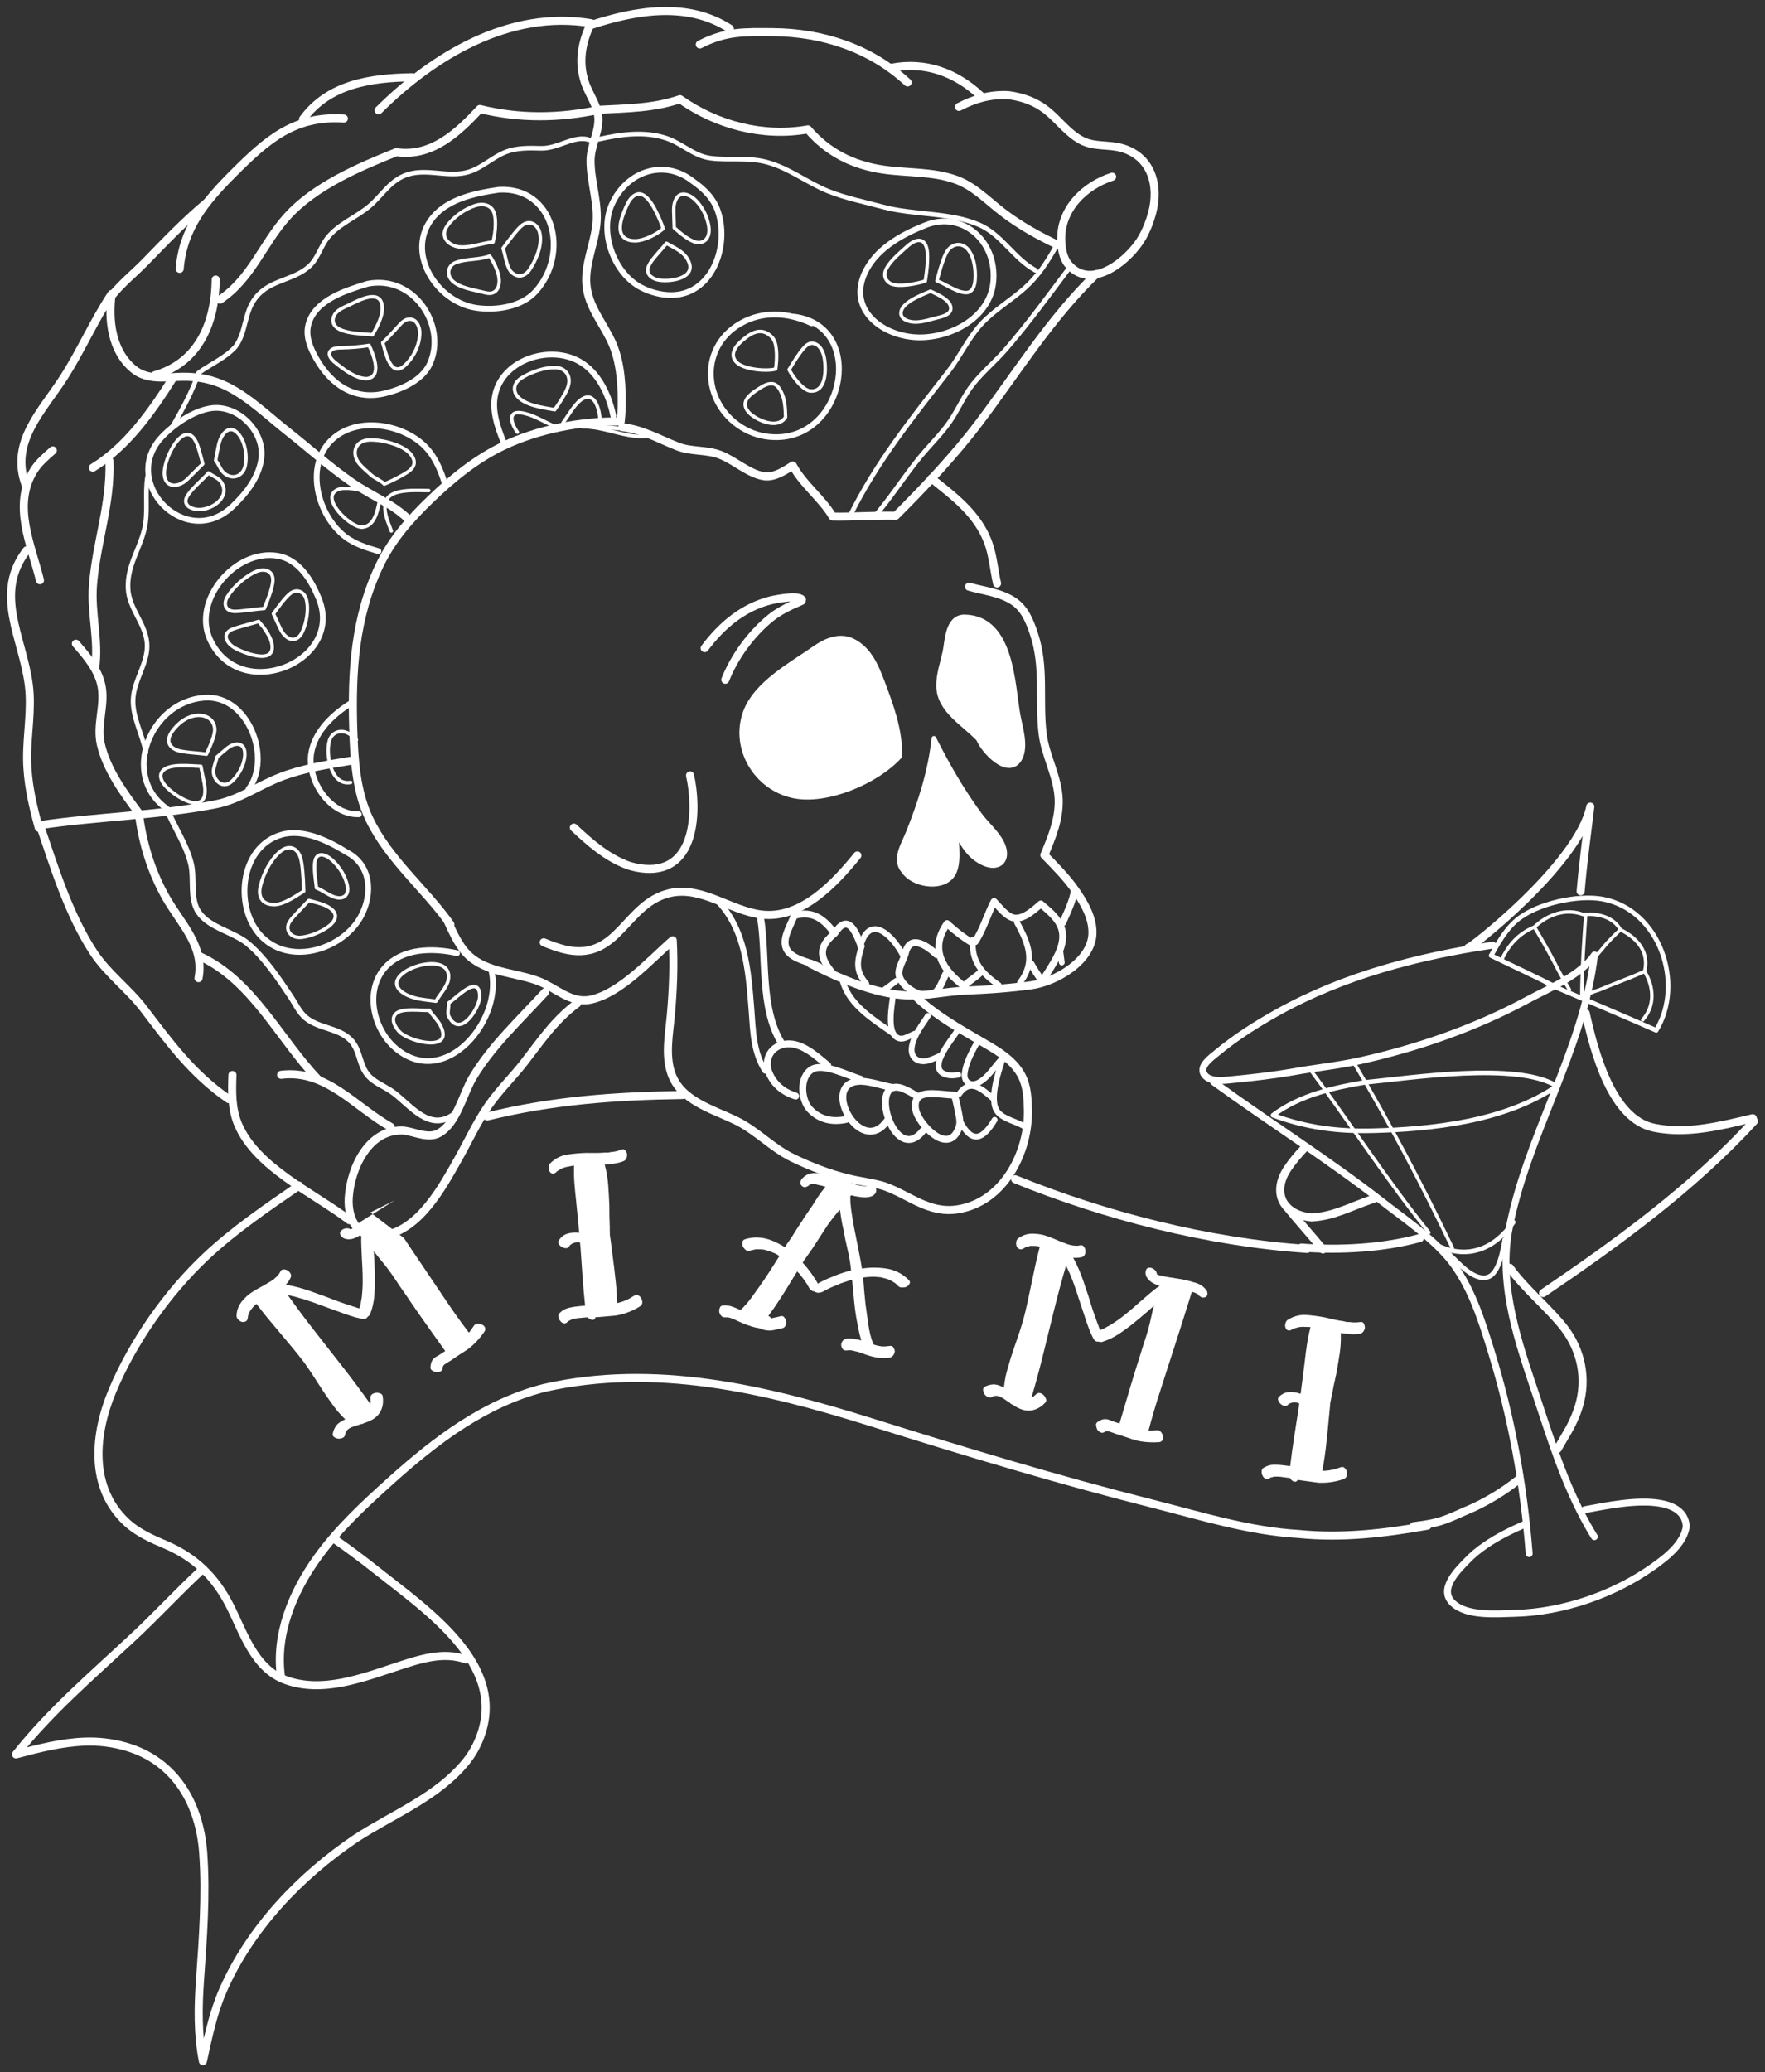 <svg width="167" height="196" viewBox="0 0 167 196" fill="none" xmlns="http://www.w3.org/2000/svg">
<rect x="0" y="0" width="167" height="196" fill="#333333" stroke="none"/>
<g clip-path="url(#clip0_2002_6836)">
<path d="M88.133 45.261C90.309 46.979 92.479 48.615 93.483 51.271C93.959 52.536 94.036 53.88 94.34 55.186" stroke="white" stroke-width="0.763" stroke-linecap="round" stroke-linejoin="round"/>
<path d="M76.692 91.16C79.365 92.528 82.7 93.998 85.733 94.149C87.579 94.241 89.469 93.787 91.312 93.707C93.468 93.615 95.388 93.49 97.525 93.205C99.874 92.894 103.292 90.917 103.366 88.305C103.408 86.83 102.616 85.47 101.806 84.289C100.952 83.045 99.859 81.953 98.814 80.882C99.526 79.181 100.24 77.471 100.169 75.595C100.086 73.44 98.904 71.517 98.648 69.386C98.261 66.151 98.892 63.12 97.82 59.926C97.436 58.784 96.978 57.608 95.933 56.896C94.691 56.047 93.107 55.902 91.687 55.495" stroke="white" stroke-width="0.763" stroke-linecap="round" stroke-linejoin="round"/>
<path d="M42.315 87.034C42.923 88.328 43.524 89.8 44.715 90.694C46.501 92.038 48.963 92.041 50.987 92.825C52.592 93.445 54.015 94.938 55.864 94.561C58.695 93.989 61.589 90.721 63.652 88.94C63.783 91.302 63.684 93.695 63.47 96.054C63.312 97.808 62.925 99.764 63.5 101.489C64.372 104.11 67.355 104.893 69.621 105.989C71.597 106.944 73.047 108.586 75.021 109.536C76.7 110.343 78.451 111.026 80.267 111.471C81.389 111.747 82.541 111.863 83.646 112.198C86.03 113.029 87.858 114.816 90.594 114.394C94.976 113.718 97.34 108.995 97.26 105.012C97.239 103.923 97.188 102.78 96.685 101.789C95.866 100.177 94.166 99.278 92.654 98.399C90.773 97.304 88.772 96.149 87.132 94.713C87.019 94.609 86.908 94.505 86.798 94.398" stroke="white" stroke-width="0.763" stroke-linecap="round" stroke-linejoin="round"/>
<path d="M105.229 16.717C102.558 17.577 100.314 19.833 100.412 22.748C100.439 23.499 100.582 24.419 101.088 25.015C103.303 27.621 106.967 24.469 108.099 22.43C108.509 21.691 108.813 20.905 109.027 20.088C109.688 17.556 108.959 14.835 106.178 14.013C104.901 13.636 103.574 13.921 102.362 13.3C101.04 12.621 100.156 11.329 99.007 10.427C97.947 9.596 96.75 9.183 95.416 9.002C93.699 8.913 92.234 9.338 90.734 10.113" stroke="white" stroke-width="0.763" stroke-linecap="round" stroke-linejoin="round"/>
<path d="M58.889 40.405C60.892 40.66 62.253 41.5 64.113 42.233C65.391 42.738 66.832 42.518 68.144 43.023C69.529 43.557 70.83 44.81 72.285 45.047C73.238 45.202 74.274 44.51 75.012 44.035C75.974 45.825 77.73 47.098 78.793 48.864C80.782 48.897 82.765 48.74 84.756 48.781C87.483 46.068 90.329 43.041 92.633 39.99C96.224 35.238 99.388 30.106 103.702 25.936" stroke="white" stroke-width="0.763" stroke-linecap="round" stroke-linejoin="round"/>
<path d="M35.822 10.433C40.96 5.31 48.191 0.899 55.914 2.193C55.041 4.007 54.696 5.838 55.342 7.794C55.723 8.949 56.628 10.074 56.622 11.32C56.616 12.632 55.875 13.858 55.875 15.203C55.875 17.28 56.676 19.266 56.414 21.361C56.181 23.232 55.321 25.03 55.485 26.933C55.669 29.088 57.161 30.652 57.974 32.572C58.757 34.427 58.861 36.647 58.819 38.636C58.801 39.049 58.772 39.458 58.727 39.868C55.083 39.8 50.903 40.604 47.608 42.186C45 43.438 42.803 45.243 40.745 47.223C38.778 49.117 37.072 51.043 35.893 53.518C33.559 58.428 33.264 63.565 33.422 68.899C33.514 71.763 33.678 74.832 34.94 77.465C36.792 81.332 40.165 83.998 42.609 87.432" stroke="white" stroke-width="0.763" stroke-linecap="round" stroke-linejoin="round"/>
<path d="M2.417 45.852C0.931 41.797 3.983 38.889 6.031 35.704C7.674 33.145 8.874 30.352 10.562 27.811C10.235 30.281 10.553 33.178 12.613 34.899C13.926 35.995 15.626 35.674 17.21 35.639C18.713 35.606 20.136 35.888 21.482 36.559C23.602 37.615 25.361 39.352 27.198 40.8C29.21 42.385 31.131 44.121 33.235 45.585C34.411 46.401 35.694 47.042 36.918 47.781C37.537 48.17 38.106 48.606 38.639 49.099" stroke="white" stroke-width="0.763" stroke-linecap="round" stroke-linejoin="round"/>
<path d="M54.62 94.897C52.449 96.506 51.172 98.462 49.553 100.542C48.484 101.911 47.233 103.119 46.236 104.546C45.12 106.146 44.331 107.906 43.375 109.595C41.851 112.29 39.743 116.238 36.34 116.873C33.986 117.312 32.851 115.457 32.997 113.267C33.182 110.5 34.864 106.761 38.204 106.939C39.213 107.063 40.493 107.725 41.479 107.212C43.206 106.315 43.792 103.496 44.724 101.932C46.54 98.889 49.21 96.446 51.592 93.835" stroke="white" stroke-width="0.763" stroke-linecap="round" stroke-linejoin="round"/>
<path d="M33.059 115.416C29.68 112.842 24.241 110.447 22.52 106.333C21.898 104.843 21.936 103.261 21.993 101.685" stroke="white" stroke-width="0.763" stroke-linecap="round" stroke-linejoin="round"/>
<path d="M21.64 103.964C18.187 101.593 16.073 98.66 13.596 95.416C12.147 93.519 10.185 92.118 8.86 90.103C6.511 86.529 5.145 82.074 3.781 78.049C9.363 77.233 14.838 77.156 20.402 76.079C22.611 75.651 24.46 74.307 26.526 73.505C28.651 72.68 30.947 72.333 33.191 71.962" stroke="white" stroke-width="0.763" stroke-linecap="round" stroke-linejoin="round"/>
<path d="M3.667 78.293C3.074 76.132 2.577 73.992 2.565 71.742C2.55 69.445 3.018 67.109 2.729 64.821C2.166 60.348 -0.65 56.145 2.535 52.043" stroke="white" stroke-width="0.763" stroke-linecap="round" stroke-linejoin="round"/>
<path d="M20.815 28.343C23.813 26.333 24.867 23.024 27.189 20.462C29.776 17.607 33.935 15.82 37.492 14.396C40.847 14.873 43.289 12.579 45.405 10.311C49.18 11.243 52.913 11.184 56.709 10.386C59.332 10.243 61.839 10.24 64.339 9.382C67.763 11.816 72.213 13.003 76.444 12.238C78.317 14.425 80.683 15.621 83.586 16.046C85.851 16.375 88.236 16.209 90.415 16.987C92.151 17.607 93.395 18.943 94.818 20.041C96.485 21.329 98.301 22.323 100.21 23.229" stroke="white" stroke-width="0.763" stroke-linecap="round" stroke-linejoin="round"/>
<path d="M55.861 2.386C60.127 0.977 65.06 0.116 69.058 2.713" stroke="white" stroke-width="0.763" stroke-linecap="round" stroke-linejoin="round"/>
<path d="M92.824 9.089C90.443 6.86 87.585 5.803 84.358 6.405" stroke="white" stroke-width="0.763" stroke-linecap="round" stroke-linejoin="round"/>
<path d="M85.873 7.8C82.402 4.577 77.856 3.075 73.137 3.042C70.422 3.024 68.704 2.938 66.213 4.206" stroke="white" stroke-width="0.763" stroke-linecap="round" stroke-linejoin="round"/>
<path d="M4.998 42.607C4.34 43.189 3.67 43.744 3.202 44.492C1.136 47.79 2.958 51.535 3.78 54.886" stroke="white" stroke-width="0.763" stroke-linecap="round" stroke-linejoin="round"/>
<path d="M32.538 11.217C27.834 10.902 25.22 13.265 22.083 16.396C19.442 19.032 17.31 21.602 17.001 25.428" stroke="white" stroke-width="0.763" stroke-linecap="round" stroke-linejoin="round"/>
<path d="M39.037 7.308C35.09 7.367 31.103 7.937 28.671 11.273" stroke="white" stroke-width="0.763" stroke-linecap="round" stroke-linejoin="round"/>
<path d="M10.586 27.951C11.521 26.784 12.697 25.855 13.739 24.787C15.644 22.834 17.472 20.901 19.58 19.153" stroke="white" stroke-width="0.763" stroke-linecap="round" stroke-linejoin="round"/>
<path d="M14.648 35.493C18.875 34.27 20.366 30.426 20.411 26.443" stroke="white" stroke-width="0.763" stroke-linecap="round" stroke-linejoin="round"/>
<path d="M16.328 35.808C14.343 38.936 12.021 42.245 8.785 44.24" stroke="white" stroke-width="0.763" stroke-linecap="round" stroke-linejoin="round"/>
<path d="M18.783 92.525C19.372 89.486 17.104 87.37 15.71 84.918C14.311 82.455 13.472 79.715 13.138 76.925C11.683 74.975 10.096 72.802 9.542 70.401C9.113 68.555 9.953 66.762 9.616 64.946C9.325 63.367 8.214 62.069 7.181 60.888" stroke="white" stroke-width="0.763" stroke-linecap="round" stroke-linejoin="round"/>
<path d="M10.357 43.593C10.502 47.683 9.115 51.331 8.797 55.346C8.588 57.973 9.371 60.579 9.002 63.188" stroke="white" stroke-width="0.763" stroke-linecap="round" stroke-linejoin="round"/>
<path d="M36.975 106.6C33.566 104.698 30.869 101.139 26.597 101.667" stroke="white" stroke-width="0.763" stroke-linecap="round" stroke-linejoin="round"/>
<path d="M18.946 90.478C23.939 92.808 26.41 98.248 30.068 102.08" stroke="white" stroke-width="0.763" stroke-linecap="round" stroke-linejoin="round"/>
<path d="M81.791 25.891C80.234 29.405 83.625 31.872 86.942 31.913C90.041 31.952 93.679 30.011 93.985 26.648C94.346 22.7 90.898 19.857 87.448 21.35C85.218 22.234 82.8 23.614 81.791 25.891Z" stroke="white" stroke-width="0.545" stroke-linecap="round" stroke-linejoin="round"/>
<path d="M76.798 30.578C74.622 29.562 72.172 29.369 70.034 30.619C65.983 32.985 66.545 38.499 70.523 40.633C71.475 41.144 72.496 41.376 73.58 41.352C80.064 41.209 81.841 30.797 75.116 29.951" stroke="white" stroke-width="0.545" stroke-linecap="round" stroke-linejoin="round"/>
<path d="M67.933 19.999C69.103 23.478 67.177 28.428 62.827 27.87C62.083 27.776 61.339 27.544 60.675 27.2C58.091 25.864 56.68 22.011 57.892 19.328C59.335 16.131 62.902 15.012 65.581 17.159C66.635 17.898 67.519 18.77 67.933 20.002V19.999Z" stroke="white" stroke-width="0.545" stroke-linecap="round" stroke-linejoin="round"/>
<path d="M58.029 39.34C57.636 37.404 56.636 35.196 54.796 34.175C52.066 32.658 47.806 33.934 46.915 37.09C46.463 38.69 47.061 40.349 47.645 41.833" stroke="white" stroke-width="0.545" stroke-linecap="round" stroke-linejoin="round"/>
<path d="M42.13 45.86C41.674 44.37 41.07 42.916 39.832 41.88C37.554 39.977 33.461 39.44 31.249 41.738C28.846 44.234 30.094 48.799 32.654 50.761C33.595 51.479 34.687 51.8 35.807 52.141" stroke="white" stroke-width="0.545" stroke-linecap="round" stroke-linejoin="round"/>
<path d="M47.221 17.948C45.081 18.251 42.461 18.785 40.999 20.516C38.254 23.766 41.264 28.562 45.069 29.12C46.935 29.393 49.355 29.04 50.674 27.577C53.967 23.92 52.353 17.657 47.221 17.948Z" stroke="white" stroke-width="0.545" stroke-linecap="round" stroke-linejoin="round"/>
<path d="M29.186 30.682C28.876 31.818 29.379 32.967 29.936 33.941C31.332 36.38 33.541 37.933 36.488 37.197C38.066 36.805 40.004 35.935 40.695 34.362C42.267 30.791 39.171 25.983 34.791 26.841C32.731 27.467 29.811 28.363 29.183 30.682H29.186Z" stroke="white" stroke-width="0.545" stroke-linecap="round" stroke-linejoin="round"/>
<path d="M24.739 43.242C24.992 40.779 22.482 38.209 19.898 38.627C18.258 38.894 16.481 40.114 15.352 41.292C11.238 45.578 17.567 52.135 22.003 47.9C23.31 46.665 24.554 45.074 24.742 43.24L24.739 43.242Z" stroke="white" stroke-width="0.545" stroke-linecap="round" stroke-linejoin="round"/>
<path d="M30.048 56.338C29.357 54.72 28.176 52.883 26.241 52.571C22.257 51.927 18.211 56.762 19.849 60.434C22.671 66.759 32.906 62.488 30.048 56.341V56.338Z" stroke="white" stroke-width="0.545" stroke-linecap="round" stroke-linejoin="round"/>
<path d="M23.509 74.651C25.754 71.74 23.494 65.688 19.332 65.996C14.167 66.376 11.401 73.39 15.778 76.486C16.486 78.249 17.602 79.816 18.067 81.686C18.424 83.122 17.93 85.037 18.808 86.301C19.835 87.785 22.113 88.132 23.476 89.278C25.057 90.608 26.364 92.576 27.507 94.279C27.945 94.933 28.305 95.752 28.924 96.268C30.163 97.298 32.017 97.218 33.146 98.358C34.003 99.221 33.97 100.409 34.566 101.376C35.194 102.394 36.361 102.694 37.269 103.389C38.924 104.653 40.672 107.102 42.988 105.401" stroke="white" stroke-width="0.545" stroke-linecap="round" stroke-linejoin="round"/>
<path d="M33.355 66.421C31.575 67.489 29.744 69.181 29.434 71.33C29.08 73.817 31.197 77.097 33.956 77.023" stroke="white" stroke-width="0.545" stroke-linecap="round" stroke-linejoin="round"/>
<path d="M32.798 80.611C31.089 79.552 28.705 78.362 26.63 78.958C22.611 80.113 22.116 86.055 24.84 88.685C27.627 91.374 32.539 89.75 34.185 86.61C35.293 84.497 35.111 81.799 32.795 80.608L32.798 80.611Z" stroke="white" stroke-width="0.545" stroke-linecap="round" stroke-linejoin="round"/>
<path d="M43.243 90.16C41.237 89.718 38.772 89.667 37.06 90.949C34.351 92.977 35.095 97.165 37.429 99.15C42.192 103.202 47.816 96.227 46.429 91.549" stroke="white" stroke-width="0.545" stroke-linecap="round" stroke-linejoin="round"/>
<path d="M65.292 73.345C65.986 76.462 65.947 82.466 61.121 82.187C60.502 82.152 59.82 82.012 59.242 81.787C57.34 81.042 55.756 79.658 54.298 78.284" stroke="white" stroke-width="0.763" stroke-linecap="round" stroke-linejoin="round"/>
<path d="M83.311 64.509C82.766 63.067 82.12 61.523 80.644 60.778C79.444 60.173 78.182 60.74 77.178 61.443C74.949 62.998 71.614 64.791 70.665 67.457C69.495 70.742 71.641 74.381 75.089 75.12C78.143 75.773 82.799 73.832 84.966 71.481C85.038 69.086 84.148 66.724 83.314 64.509H83.311Z" fill="white" stroke="white" stroke-width="0.763" stroke-linecap="round" stroke-linejoin="round"/>
<path d="M88.969 64.918C88.945 63.829 89.335 62.758 89.565 61.704C89.779 60.716 89.764 58.493 91.268 58.516C95.632 58.582 95.647 64.871 96.174 67.709C96.379 68.813 96.936 70.534 96.385 71.626C95.459 73.464 93.081 70.843 92.732 69.837C91.381 68.362 89.02 67.153 88.969 64.918Z" fill="white" stroke="white" stroke-width="0.763" stroke-linecap="round" stroke-linejoin="round"/>
<path d="M81.124 80.917C79.005 83.517 75.84 86.963 72.056 86.506C69.133 86.153 66.385 83.784 63.378 84.476C59.217 85.434 58.559 90.783 53.73 89.872C52.932 89.72 52.191 89.433 51.443 89.133" stroke="white" stroke-width="0.763" stroke-linecap="round" stroke-linejoin="round"/>
<path d="M71.964 86.821C72.566 90.567 71.89 95.227 73.905 98.613" stroke="white" stroke-width="0.654" stroke-linecap="round" stroke-linejoin="round"/>
<path d="M101.195 25.309C99.263 27.882 97.295 30.592 95.19 33.023C94.196 34.172 93.002 35.16 92.058 36.347C91.204 37.425 90.686 38.686 89.921 39.814C89.078 41.055 87.998 42.073 87.051 43.231C85.515 45.109 84.264 47.116 82.663 48.965" stroke="white" stroke-width="0.436" stroke-linecap="round" stroke-linejoin="round"/>
<path d="M99.834 23.454C99.039 24.849 98.197 26.137 96.982 27.224C95.639 28.426 94.035 29.349 92.814 30.681C91.597 32.017 90.831 33.73 89.718 35.154C86.244 39.613 82.939 43.718 80.43 48.796" stroke="white" stroke-width="0.436" stroke-linecap="round" stroke-linejoin="round"/>
<path d="M56.653 13.175C58.745 12.7 61.041 12.377 63.116 13.101C64.571 13.609 65.673 14.769 67.245 14.965C69.079 15.191 70.826 14.847 72.651 15.366C74.774 15.971 76.343 17.265 78.34 18.076C79.998 18.747 81.805 19.1 83.529 19.569C86.462 20.367 89.915 20.064 92.681 21.281C94.8 22.213 95.926 24.46 97.977 25.573" stroke="white" stroke-width="0.436" stroke-linecap="round" stroke-linejoin="round"/>
<path d="M56.12 13.407C54.635 12.502 52.935 14.075 51.205 14.03C50.062 14 48.895 13.962 47.817 14.392C46.584 14.885 45.596 15.894 44.319 16.271C42.28 16.871 40.205 15.772 38.192 16.648C36.799 17.256 36.073 18.551 34.965 19.491C33.706 20.563 32.083 21.151 31.021 22.454C30.339 23.291 30.089 24.416 29.288 25.161C27.782 26.564 25.537 26.425 24.176 28.179C23.081 29.592 23.307 31.426 22.28 32.792C21.315 33.866 19.943 34.43 18.788 35.27C18.166 37.06 17.276 38.695 16.329 40.337" stroke="white" stroke-width="0.436" stroke-linecap="round" stroke-linejoin="round"/>
<path d="M13.96 45.098C13.689 46.745 14.049 48.469 13.653 50.084C13.171 52.055 12.019 53.536 12.117 55.676C12.204 57.543 13.713 58.923 13.903 60.755C14.097 62.612 12.698 64.248 12.597 66.097C12.501 67.822 13.499 69.507 13.808 71.19" stroke="white" stroke-width="0.436" stroke-linecap="round" stroke-linejoin="round"/>
<path d="M68.626 64.298C69.486 62.111 71.103 59.894 72.978 58.401C73.565 57.935 74.229 57.576 74.904 57.255C74.955 57.231 75.908 56.831 75.902 56.798C75.78 56.181 73.231 56.712 73.011 56.765C70.32 57.418 68.272 59.169 66.673 61.309" stroke="white" stroke-width="0.763" stroke-linecap="round" stroke-linejoin="round"/>
<path d="M85.504 82.407C86.316 83.665 88.954 84.185 90.029 82.912C90.859 81.929 90.472 79.949 90.484 78.759C91.124 79.994 91.8 81.133 93.16 81.703C94.393 82.22 95.319 81.549 95.006 80.285C94.715 79.1 93.452 78.079 92.753 77.135C91.059 74.859 89.633 72.36 88.362 69.84C88.031 72.942 87.099 75.821 85.95 78.718C85.483 79.893 84.521 81.309 85.504 82.41V82.407Z" fill="white" stroke="white" stroke-width="0.436" stroke-linecap="round" stroke-linejoin="round"/>
<path d="M94.497 93.184C92.884 92.056 91.892 90.949 92.056 88.886" stroke="white" stroke-width="0.545" stroke-linecap="round" stroke-linejoin="round"/>
<path d="M96.506 92.956C98.018 90.982 97.31 89.246 96.226 87.254" stroke="white" stroke-width="0.545" stroke-linecap="round" stroke-linejoin="round"/>
<path d="M97.527 91.142C97.866 91.712 98.197 92.291 98.622 92.807C99.513 91.294 101.203 89.26 100.295 87.468C99.888 86.663 99.149 86.088 98.477 85.509C97.792 86.1 96.586 87.239 95.595 86.717C94.999 86.402 94.508 85.752 94.056 85.28C93.415 86.5 93.028 87.931 92.26 89.076" stroke="white" stroke-width="0.654" stroke-linecap="round" stroke-linejoin="round"/>
<path d="M92.857 91.858C92.699 92.211 91.398 92.947 91.244 93.3C89.195 91.766 87.915 89.786 89.609 87.367C90.347 88.055 91.13 88.658 91.997 89.183" stroke="white" stroke-width="0.654" stroke-linecap="round" stroke-linejoin="round"/>
<path d="M100.331 90.035C100.373 90.371 100.418 90.706 100.462 91.041" stroke="white" stroke-width="0.545" stroke-linecap="round" stroke-linejoin="round"/>
<path d="M100.546 87.284C101.007 86.23 101.516 85.241 101.68 84.096" stroke="white" stroke-width="0.654" stroke-linecap="round" stroke-linejoin="round"/>
<path d="M89.466 92.166C89.207 92.692 88.882 93.742 88.29 94.007C87.2 94.493 85.438 93.46 85.102 92.383C84.875 91.665 85.465 90.887 85.652 90.207C86.096 88.219 87.832 89.56 88.626 90.302" stroke="white" stroke-width="0.654" stroke-linecap="round" stroke-linejoin="round"/>
<path d="M84.801 92.781C84.459 93.057 84.107 93.324 83.741 93.57" stroke="white" stroke-width="0.545" stroke-linecap="round" stroke-linejoin="round"/>
<path d="M81.97 93.05C80.934 91.854 81.083 90.934 81.539 89.489" stroke="white" stroke-width="0.545" stroke-linecap="round" stroke-linejoin="round"/>
<path d="M78.983 92.3C77.78 90.89 77.203 89.836 78.786 88.45" stroke="white" stroke-width="0.654" stroke-linecap="round" stroke-linejoin="round"/>
<path d="M85.441 90.364C84.486 88.509 82.271 86.292 81.401 89.548" stroke="white" stroke-width="0.545" stroke-linecap="round" stroke-linejoin="round"/>
<path d="M81.413 89.314C80.865 87.919 80.18 86.405 78.969 88.299C77.998 86.966 76.906 86.084 75.143 86.607C74.75 87.732 73.61 89.26 74.831 90.266C75.563 90.869 76.664 91.002 77.51 91.439" stroke="white" stroke-width="0.654" stroke-linecap="round" stroke-linejoin="round"/>
<path d="M90.32 103.588C89.475 103.594 87.846 103.229 87.099 103.641C86.498 103.971 86.521 104.722 86.733 105.277C87.275 106.686 89.793 109.233 90.722 106.686C90.856 106.315 90.832 105.953 90.758 105.57C90.645 104.989 90.478 104.164 90.32 103.591V103.588Z" stroke="white" stroke-width="0.654" stroke-linecap="round" stroke-linejoin="round"/>
<path d="M78.317 100.774C77.278 99.928 75.92 98.625 74.444 98.747C72.97 98.868 72.229 100.189 72.782 101.504C73.25 102.611 74.152 103.321 75.286 103.677" stroke="white" stroke-width="0.654" stroke-linecap="round" stroke-linejoin="round"/>
<path d="M81.405 102.077C80.28 101.759 77.919 100.512 76.829 101.148C75.606 101.86 75.772 104.044 76.657 104.965C77.579 105.923 78.797 106.167 80.086 105.882" stroke="white" stroke-width="0.654" stroke-linecap="round" stroke-linejoin="round"/>
<path d="M86.822 103.715C86.396 103.448 85.962 103.187 85.494 102.997C81.964 101.56 84.554 110.414 87.293 106.995" stroke="white" stroke-width="0.654" stroke-linecap="round" stroke-linejoin="round"/>
<path d="M84.513 102.872C83.361 102.721 81.771 101.997 80.637 102.406C78.356 103.225 80.908 108.084 83.143 106.784C83.51 106.573 83.775 106.232 84.025 105.906" stroke="white" stroke-width="0.654" stroke-linecap="round" stroke-linejoin="round"/>
<path d="M90.562 97.523C89.975 98.473 87.385 101.4 89.85 101.714C90.124 101.75 90.404 101.706 90.675 101.664" stroke="white" stroke-width="0.545" stroke-linecap="round" stroke-linejoin="round"/>
<path d="M92.637 98.266C92.095 99.251 91.366 100.474 91.27 101.611C91.205 102.385 91.872 102.774 92.566 102.421C93.566 101.913 94.12 100.789 94.911 100.035C94.524 101.192 93.497 104.131 94.42 105.202C95.028 105.909 96.192 106.069 96.969 106.579" stroke="white" stroke-width="0.545" stroke-linecap="round" stroke-linejoin="round"/>
<path d="M93.961 103.908C92.889 102.991 91.782 101.973 90.737 103.499" stroke="white" stroke-width="0.545" stroke-linecap="round" stroke-linejoin="round"/>
<path d="M94.111 105.923C93.039 107.716 92.006 108.283 90.872 106.11" stroke="white" stroke-width="0.545" stroke-linecap="round" stroke-linejoin="round"/>
<path d="M67.855 85.168C70.525 87.874 70.817 91.867 71.097 95.446C71.255 97.456 71.261 99.536 72.41 101.287" stroke="white" stroke-width="0.545" stroke-linecap="round" stroke-linejoin="round"/>
<path d="M89.049 99.818C88.668 99.999 88.284 100.177 87.879 100.302C86.858 100.613 86.078 100.043 86.286 98.951C86.488 97.883 87.221 96.989 87.795 96.093" stroke="white" stroke-width="0.545" stroke-linecap="round" stroke-linejoin="round"/>
<path d="M86.545 97.779C86.167 97.921 85.61 98.295 85.206 98.245C83.702 98.055 84.464 94.87 84.512 93.959" stroke="white" stroke-width="0.545" stroke-linecap="round" stroke-linejoin="round"/>
<path d="M84.521 97.761C82.702 96.479 80.428 95.114 79.764 92.902" stroke="white" stroke-width="0.545" stroke-linecap="round" stroke-linejoin="round"/>
<path d="M73.467 33.281C73.443 32.904 73.404 32.498 73.225 32.157C73.139 31.99 73.011 31.851 72.868 31.729C71.883 30.895 70.886 31.607 70.106 32.314C69.43 32.925 68.992 33.75 69.862 34.412C70.635 34.947 72.442 35.148 73.392 34.908C73.464 34.374 73.502 33.819 73.47 33.281H73.467Z" stroke="white" stroke-width="0.327" stroke-linecap="round" stroke-linejoin="round"/>
<path d="M76.075 32.899C76.299 32.647 76.608 32.4 76.974 32.48C77.379 32.566 77.629 32.866 77.799 33.231C77.906 33.46 77.975 33.712 78.013 33.961C78.171 34.953 78.186 37.155 76.614 36.98C75.876 36.831 75.01 35.629 74.661 34.965C75.093 34.273 75.528 33.513 76.075 32.902V32.899Z" stroke="white" stroke-width="0.327" stroke-linecap="round" stroke-linejoin="round"/>
<path d="M74.331 39.461C74.307 38.654 74.284 37.793 73.905 37.057C73.76 36.775 73.554 36.422 73.221 36.327C72.703 36.184 72.206 36.517 71.792 36.775C70.946 37.306 69.976 38.019 70.851 39.013C71.58 39.758 73.584 40.657 74.331 39.458V39.461Z" stroke="white" stroke-width="0.327" stroke-linecap="round" stroke-linejoin="round"/>
<path d="M62.044 19.964C61.874 19.628 61.687 19.293 61.451 18.996C61.157 18.625 60.701 18.174 60.174 18.408C59.647 18.646 59.4 19.204 59.186 19.697C58.799 20.584 58.129 22.314 59.519 22.712C59.73 22.771 59.942 22.786 60.159 22.783C60.984 22.745 62.133 22.175 62.749 21.626C62.562 21.053 62.315 20.501 62.044 19.964Z" stroke="white" stroke-width="0.327" stroke-linecap="round" stroke-linejoin="round"/>
<path d="M63.797 21.557C63.792 20.999 63.75 20.444 63.744 19.886C63.735 19.079 64.071 18.037 65.122 18.465C65.292 18.533 65.453 18.631 65.593 18.744C66.361 19.37 66.888 20.4 67.054 21.358C67.18 22.065 67.004 22.893 66.135 22.949C65.39 22.955 64.339 22.038 63.8 21.554L63.797 21.557Z" stroke="white" stroke-width="0.327" stroke-linecap="round" stroke-linejoin="round"/>
<path d="M61.782 24.514C61.616 24.727 61.461 24.956 61.357 25.208C61.097 25.837 61.571 26.3 62.16 26.452C63.184 26.716 65.87 26.401 65.179 24.769C65.081 24.534 64.941 24.327 64.774 24.134C64.357 23.671 63.601 23.32 63.056 23.015C62.649 23.528 62.184 23.997 61.782 24.514Z" stroke="white" stroke-width="0.327" stroke-linecap="round" stroke-linejoin="round"/>
<path d="M87.741 24.935C87.759 24.567 87.768 24.193 87.735 23.825C87.682 23.19 87.384 22.525 86.598 22.81C86.267 22.929 85.982 23.169 85.726 23.401C85.109 23.962 84.288 24.641 83.886 25.375C83.561 25.965 83.704 26.541 84.323 26.859C85.136 27.173 86.729 26.841 87.545 26.588C87.622 26.036 87.714 25.49 87.738 24.932L87.741 24.935Z" stroke="white" stroke-width="0.327" stroke-linecap="round" stroke-linejoin="round"/>
<path d="M88.037 27.544C87.543 27.749 87.043 27.959 86.569 28.209C86.283 28.36 86.01 28.532 85.765 28.737C84.977 29.399 85.072 30.192 86.129 30.414C87.004 30.598 87.906 30.239 88.742 30.04C89.412 29.883 90.267 29.616 89.862 28.773C89.528 28.194 88.623 27.817 88.04 27.544H88.037Z" stroke="white" stroke-width="0.327" stroke-linecap="round" stroke-linejoin="round"/>
<path d="M88.647 26.562C88.799 26.001 88.951 25.437 89.139 24.885C89.258 24.531 89.386 24.163 89.573 23.84C90.049 23.012 91.059 22.863 91.654 23.68C92.187 24.407 92.315 25.487 92.27 26.357C92.244 26.847 92.136 27.517 91.574 27.663C90.707 27.802 89.442 26.835 88.65 26.565L88.647 26.562Z" stroke="white" stroke-width="0.327" stroke-linecap="round" stroke-linejoin="round"/>
<path d="M53.451 37.241C53.605 36.965 53.742 36.665 53.808 36.353C53.984 35.537 53.501 34.825 52.629 34.775C51.569 34.715 50.212 35.196 49.328 35.76C48.726 36.143 48.488 36.751 48.866 37.375C49.59 38.357 51.334 38.541 52.483 38.755C52.831 38.265 53.162 37.76 53.451 37.235V37.241Z" stroke="white" stroke-width="0.327" stroke-linecap="round" stroke-linejoin="round"/>
<path d="M53.267 39.995C53.782 39.319 54.437 38.039 55.223 37.662C56.384 37.101 56.759 39.01 56.759 39.699" stroke="white" stroke-width="0.327" stroke-linecap="round" stroke-linejoin="round"/>
<path d="M52.317 40.263C51.368 39.829 50.343 39.185 49.293 39.043C47.879 38.85 48.51 40.304 48.959 40.886" stroke="white" stroke-width="0.327" stroke-linecap="round" stroke-linejoin="round"/>
<path d="M46.876 21.213C46.876 20.863 46.864 20.492 46.754 20.154C46.498 19.373 45.709 19.21 44.986 19.438C43.979 19.759 42.911 20.513 42.312 21.373C41.678 22.291 42.25 23.071 43.232 23.321C44.238 23.54 45.65 22.991 46.656 22.887C46.79 22.338 46.873 21.777 46.876 21.21V21.213Z" stroke="white" stroke-width="0.327" stroke-linecap="round" stroke-linejoin="round"/>
<path d="M48.644 22.118C48.862 21.848 49.085 21.584 49.353 21.358C50.103 20.729 50.904 21.213 51.08 22.08C51.306 23.193 50.755 24.517 50.16 25.44C49.686 26.176 48.945 26.357 48.314 25.656C47.903 25.086 47.82 24.145 47.599 23.492C47.939 23.026 48.281 22.564 48.644 22.115V22.118Z" stroke="white" stroke-width="0.327" stroke-linecap="round" stroke-linejoin="round"/>
<path d="M43.122 24.837C42.333 25.137 42.247 26.045 42.822 26.585C43.503 27.227 44.751 27.399 45.635 27.624C45.959 27.707 46.367 27.826 46.689 27.666C47.272 27.378 47.287 26.642 47.189 26.099C47.04 25.457 46.704 24.751 46.334 24.217C45.292 24.614 44.135 24.451 43.125 24.837H43.122Z" stroke="white" stroke-width="0.327" stroke-linecap="round" stroke-linejoin="round"/>
<path d="M35.965 30.201C36.051 29.957 36.126 29.702 36.155 29.444C36.176 29.257 36.179 29.073 36.152 28.883C35.917 27.298 33.86 28.444 33.08 28.821C32.41 29.144 31.621 29.39 31.511 30.222C31.416 31.634 34.283 31.542 35.233 31.667C35.521 31.198 35.78 30.714 35.965 30.198V30.201Z" stroke="white" stroke-width="0.327" stroke-linecap="round" stroke-linejoin="round"/>
<path d="M36.218 32.421C36.739 31.922 37.216 31.388 37.701 30.857C37.957 30.578 38.243 30.248 38.645 30.195C39.404 30.094 39.728 30.928 39.717 31.525C39.693 32.691 39.106 33.858 38.228 34.635C36.933 35.716 36.46 33.225 36.215 32.418L36.218 32.421Z" stroke="white" stroke-width="0.327" stroke-linecap="round" stroke-linejoin="round"/>
<path d="M34.926 32.673C34.06 32.813 33.203 32.875 32.327 32.899C31.994 32.908 31.517 32.905 31.282 33.181C30.961 33.558 31.392 34.033 31.684 34.267C32.473 34.905 33.613 35.805 34.676 35.82C36.233 35.677 35.298 33.475 34.926 32.676V32.673Z" stroke="white" stroke-width="0.327" stroke-linecap="round" stroke-linejoin="round"/>
<path d="M37.916 45.035C38.288 44.822 38.767 44.578 39.023 44.228C39.41 43.697 39.038 43.064 38.595 42.699C37.719 41.981 36.038 41.565 34.915 41.619C33.575 41.684 33.209 42.928 34.019 43.892C34.338 44.269 34.739 44.578 35.097 44.916C35.374 45.19 36.115 45.489 36.362 45.789C36.895 45.563 37.416 45.32 37.919 45.032L37.916 45.035Z" stroke="white" stroke-width="0.327" stroke-linecap="round" stroke-linejoin="round"/>
<path d="M34.572 46.466C33.774 46.303 32.098 45.84 31.529 46.647C30.827 47.65 33.298 49.945 34.286 49.865C35.402 49.776 35.676 48.446 35.864 47.579" stroke="white" stroke-width="0.327" stroke-linecap="round" stroke-linejoin="round"/>
<path d="M40.571 46.404C39.573 46.404 37.206 46.193 36.623 47.205C36.105 48.104 36.709 49.357 37.028 50.226" stroke="white" stroke-width="0.327" stroke-linecap="round" stroke-linejoin="round"/>
<path d="M18.741 42.281C17.725 39.105 15.478 43.157 15.549 44.837C15.609 46.208 16.919 46.122 17.719 45.332C18.115 44.943 18.794 44.267 19.187 43.878C19.053 43.344 18.91 42.806 18.744 42.281H18.741Z" stroke="white" stroke-width="0.327" stroke-linecap="round" stroke-linejoin="round"/>
<path d="M20.404 43.545C20.493 43.058 20.577 42.572 20.684 42.091C20.946 40.904 21.872 39.888 22.783 41.355C23.232 42.076 23.384 43.228 23.205 44.053C22.988 45.056 21.979 45.454 21.172 44.724C20.839 44.421 20.687 43.892 20.404 43.545Z" stroke="white" stroke-width="0.327" stroke-linecap="round" stroke-linejoin="round"/>
<path d="M19.725 44.745C19.254 45.332 17.56 46.656 17.572 47.392C17.584 47.995 18.37 48.206 18.861 48.2C20.198 48.182 21.838 46.959 20.919 45.579C20.683 45.228 20.061 44.988 19.725 44.742V44.745Z" stroke="white" stroke-width="0.327" stroke-linecap="round" stroke-linejoin="round"/>
<path d="M25.602 55.958C25.695 55.655 25.772 55.346 25.811 55.035C25.93 54.049 25.096 53.693 24.236 54.061C23.212 54.501 22.101 55.498 21.527 56.43C21.095 57.136 21.316 57.828 22.241 57.834C22.491 57.834 22.741 57.804 22.989 57.777C23.557 57.721 24.435 57.593 25.004 57.558C25.215 57.026 25.436 56.501 25.602 55.955V55.958Z" stroke="white" stroke-width="0.327" stroke-linecap="round" stroke-linejoin="round"/>
<path d="M22.467 59.359C22.127 59.466 21.716 59.57 21.502 59.876C21.172 60.348 21.636 60.894 22.014 61.161C22.243 61.322 22.497 61.44 22.756 61.553C23.631 61.93 26.006 62.752 25.735 60.956C25.706 60.769 25.649 60.591 25.578 60.416C25.426 60.045 25.191 59.716 24.973 59.38C24.887 59.244 24.557 58.923 24.479 58.781C23.815 58.992 23.134 59.152 22.47 59.357L22.467 59.359Z" stroke="white" stroke-width="0.327" stroke-linecap="round" stroke-linejoin="round"/>
<path d="M25.868 58.059C26.183 57.629 26.487 57.19 26.832 56.783C27.02 56.561 27.216 56.335 27.443 56.151C28.068 55.641 28.8 55.964 28.988 56.712C29.226 57.671 29.009 58.938 28.58 59.817C28.211 60.577 27.52 60.71 26.919 60.072C26.707 59.846 26.565 59.57 26.439 59.291C26.297 58.974 26.023 58.374 25.871 58.059H25.868Z" stroke="white" stroke-width="0.327" stroke-linecap="round" stroke-linejoin="round"/>
<path d="M33.727 69.988C33.498 69.772 33.277 69.543 33 69.386C32.277 68.982 31.428 69.22 31.175 70.042C30.785 71.309 31.294 74.354 33.176 74.01" stroke="white" stroke-width="0.327" stroke-linecap="round" stroke-linejoin="round"/>
<path d="M20.177 69.76C20.27 69.469 20.356 69.133 20.308 68.828C20.157 67.875 19.245 67.531 18.364 67.709C17.537 67.878 16.894 68.409 16.387 69.047C15.876 69.691 15.7 70.442 16.578 70.885C16.801 70.997 17.051 71.048 17.299 71.089C17.843 71.181 18.397 71.214 18.948 71.27C19.013 71.276 19.469 71.33 19.534 71.339C19.767 70.822 20.011 70.303 20.18 69.763L20.177 69.76Z" stroke="white" stroke-width="0.327" stroke-linecap="round" stroke-linejoin="round"/>
<path d="M19.008 72.484C18.127 72.472 15.909 72.155 15.34 72.986C15.024 73.449 15.343 73.983 15.664 74.348C16.567 75.369 19.561 77.239 19.392 74.589C19.356 74.031 19.094 73.039 19.008 72.487V72.484Z" stroke="white" stroke-width="0.327" stroke-linecap="round" stroke-linejoin="round"/>
<path d="M21.466 70.805C22.246 70.164 23.226 70.193 23.169 71.425C23.127 72.316 22.612 73.277 21.963 73.886C21.18 74.619 20.323 73.996 20.201 73.09C20.15 72.707 20.463 71.98 20.529 71.603C20.838 71.333 21.148 71.066 21.466 70.808V70.805Z" stroke="white" stroke-width="0.327" stroke-linecap="round" stroke-linejoin="round"/>
<path d="M28.623 82.318C28.591 81.938 28.546 81.555 28.445 81.187C28.15 80.133 27.275 79.854 26.429 80.611C25.539 81.409 24.923 82.662 24.64 83.802C24.378 84.867 24.84 85.597 26.027 85.571C26.953 85.505 27.971 84.76 28.737 84.297C28.722 83.639 28.686 82.977 28.627 82.318H28.623Z" stroke="white" stroke-width="0.327" stroke-linecap="round" stroke-linejoin="round"/>
<path d="M28.091 86.37C27.861 86.61 27.632 86.853 27.445 87.123C26.912 87.889 27.439 88.676 28.344 88.673C29.689 88.667 33.42 86.948 30.847 85.684C30.422 85.476 29.683 85.304 29.228 85.173C28.838 85.565 28.466 85.972 28.088 86.373L28.091 86.37Z" stroke="white" stroke-width="0.327" stroke-linecap="round" stroke-linejoin="round"/>
<path d="M30.035 80.994C30.458 80.638 31.092 81.062 31.413 81.35C32.113 81.974 32.729 82.947 32.872 83.873C33.015 84.808 32.366 85.135 31.526 84.811C31.026 84.618 30.449 84.176 29.943 83.989C29.901 83.351 29.502 81.442 30.035 80.994Z" stroke="white" stroke-width="0.327" stroke-linecap="round" stroke-linejoin="round"/>
<path d="M41.247 94.704C41.598 94.084 42.313 93.354 42.423 92.644C42.92 89.474 35.18 92.098 38.261 93.989C38.544 94.164 38.862 94.277 39.181 94.375C39.74 94.547 40.669 94.618 41.247 94.704Z" stroke="white" stroke-width="0.327" stroke-linecap="round" stroke-linejoin="round"/>
<path d="M37.54 95.823C36.87 96.333 37.4 97.233 37.865 97.66C38.883 98.592 43.015 99.56 41.648 96.957C41.416 96.514 40.883 95.995 40.621 95.568C39.83 95.609 38.162 95.348 37.537 95.823H37.54Z" stroke="white" stroke-width="0.327" stroke-linecap="round" stroke-linejoin="round"/>
<path d="M42.446 94.876C43.006 94.514 44.185 93.285 44.873 93.321C45.414 93.347 45.435 94.158 45.361 94.52C45.111 95.728 43.461 98.153 42.455 96.123C42.303 95.814 42.5 95.214 42.446 94.876Z" stroke="white" stroke-width="0.327" stroke-linecap="round" stroke-linejoin="round"/>
<path d="M61.041 40.975C59.237 40.464 56.95 40.307 55.09 40.361C56.953 40.444 59.266 40.45 61.041 40.975Z" stroke="white" stroke-width="0.327" stroke-linecap="round" stroke-linejoin="round"/>
<path d="M60.991 41.287C59.041 41.373 57.15 40.367 55.174 40.367" stroke="white" stroke-width="0.327" stroke-linecap="round" stroke-linejoin="round"/>
<path d="M150.033 95.826C150.837 99.432 152.463 105.837 156.491 106.671C159.62 107.318 162.802 106.49 165.842 105.772" stroke="white" stroke-width="0.763" stroke-linecap="round" stroke-linejoin="round"/>
<path d="M138.932 89.634C138.714 90.02 149.34 81.837 150.471 76.295C150.14 79.082 149.786 81.549 149.557 84.306" stroke="white" stroke-width="0.763" stroke-linecap="round" stroke-linejoin="round"/>
<path d="M146.005 122.31C153.031 117.552 160.232 112.296 165.954 106.048" stroke="white" stroke-width="0.763" stroke-linecap="round" stroke-linejoin="round"/>
<path d="M133.77 144.36C136.544 144.025 136.83 143.704 139.471 142.574C140.956 141.867 142.361 141.009 143.644 139.979" stroke="white" stroke-width="0.763" stroke-linecap="round" stroke-linejoin="round"/>
<path d="M147.393 137.038L148.14 135.744C148.664 134.886 149.104 133.966 149.396 132.998C150.17 130.428 149.622 127.745 148.009 125.632C146.642 123.839 144.157 121.794 142.859 119.924" stroke="white" stroke-width="0.763" stroke-linecap="round" stroke-linejoin="round"/>
<path d="M123.681 118.137C114.294 117.511 104.499 114.982 96.054 111.545" stroke="white" stroke-width="0.763" stroke-linecap="round" stroke-linejoin="round"/>
<path d="M64.599 103.576C58.222 103.671 52.319 104.083 46.099 105.609" stroke="white" stroke-width="0.763" stroke-linecap="round" stroke-linejoin="round"/>
<path d="M28.293 112.145C25.257 114.237 22.188 116.309 19.502 118.832C15.814 122.298 12.581 126.917 10.634 131.559C8.931 135.616 8.422 140.659 11.938 143.963C13.03 144.99 14.385 145.575 15.751 146.156C18.508 147.358 20.372 149.207 21.717 151.825C23.015 154.351 24.024 157.818 27.019 158.913C30.52 160.195 34.343 158.697 37.686 157.604C39.746 156.931 41.946 156.206 44.081 156.96" stroke="white" stroke-width="0.763" stroke-linecap="round" stroke-linejoin="round"/>
<path d="M26.603 158.729C25.984 154.625 27.702 150.564 30.048 147.311C32.027 144.566 34.492 142.295 36.984 140.054C41.256 136.21 45.889 132.705 51.488 131.286C61.95 128.918 72.363 131.372 82.402 134.521C91.247 137.294 99.996 139.953 108.981 142.221C113.604 143.387 118.141 144.827 122.922 145.103C127.001 145.509 131.053 145.032 135.063 144.316" stroke="white" stroke-width="0.763" stroke-linecap="round" stroke-linejoin="round"/>
<path d="M31.821 145.702C33.092 146.59 34.328 147.516 35.539 148.477C40.282 152.25 48.064 157.411 45.42 164.324C45.114 165.129 44.7 165.888 44.158 166.568C41.437 169.972 37.242 171.563 33.67 173.89C28.371 177.467 23.673 182.397 21.107 188.241C20.16 190.393 19.699 192.685 19.198 194.964C18.704 192.45 18.743 189.853 18.922 187.324C19.201 183.326 19.517 179.289 19.228 175.285C18.901 170.697 16.632 166.559 11.875 165.206C10.619 164.849 9.324 164.692 8.014 164.743C5.799 164.826 3.643 165.381 1.515 165.948C4.799 161.813 8.785 158.426 12.634 154.829C14.84 152.769 16.882 150.549 19.097 148.495" stroke="white" stroke-width="0.763" stroke-linecap="round" stroke-linejoin="round"/>
<path d="M123.134 118.007C126.679 118.283 130.895 118.063 134.345 117.104" stroke="white" stroke-width="0.763" stroke-linecap="round" stroke-linejoin="round"/>
<path d="M123.395 108.616C122.82 109.224 122.273 109.859 121.811 110.557C120.32 112.816 121.362 114.905 124.101 115.16C126.253 115.039 127.682 114.16 130.025 113.374" stroke="white" stroke-width="0.763" stroke-linecap="round" stroke-linejoin="round"/>
<path d="M125.17 118.188C124.053 116.828 122.863 115.528 121.755 114.163" stroke="white" stroke-width="0.763" stroke-linecap="round" stroke-linejoin="round"/>
<path d="M37.326 113.551L35.049 114.685L38.225 117.113L38.529 117.579C39.172 118.526 39.815 119.479 40.458 120.437C41.101 121.396 41.738 122.343 42.372 123.275C43.006 124.21 43.67 125.136 44.367 126.056C44.453 125.955 44.536 125.845 44.614 125.732C44.691 125.617 44.769 125.504 44.849 125.388C44.926 125.272 45.051 125.216 45.221 125.216C45.391 125.216 45.528 125.249 45.635 125.311C45.754 125.367 45.84 125.45 45.888 125.563C45.939 125.676 45.93 125.798 45.861 125.925C45.519 126.427 45.156 126.854 44.769 127.208C44.602 127.365 44.435 127.504 44.269 127.62C44.102 127.739 43.923 127.855 43.727 127.973C43.62 128.048 43.518 128.116 43.42 128.175C43.322 128.235 43.221 128.303 43.113 128.377C43.006 128.451 42.905 128.525 42.804 128.597C42.706 128.668 42.595 128.733 42.482 128.796C42.417 128.843 42.339 128.891 42.256 128.941C42.173 128.991 42.095 129.039 42.03 129.086C42.015 129.095 42.006 129.107 41.997 129.125C41.988 129.14 41.976 129.155 41.964 129.164L41.937 129.211C41.934 129.235 41.914 129.276 41.881 129.342L41.896 129.362C41.896 129.362 41.881 129.383 41.89 129.395C41.875 129.544 41.812 129.65 41.696 129.713C41.58 129.775 41.452 129.805 41.312 129.805C41.199 129.787 41.071 129.736 40.925 129.659C40.782 129.582 40.717 129.469 40.729 129.321C40.738 129.196 40.761 129.066 40.794 128.932C40.83 128.799 40.889 128.68 40.976 128.579C41.05 128.487 41.134 128.413 41.223 128.359C41.312 128.306 41.41 128.252 41.512 128.199C41.619 128.125 41.72 128.056 41.818 127.997C41.917 127.938 42.018 127.872 42.125 127.795C41.568 127.015 41.017 126.24 40.473 125.471C39.928 124.705 39.383 123.925 38.841 123.135C38.609 122.782 38.38 122.444 38.148 122.12C37.918 121.797 37.689 121.464 37.469 121.123C37.246 120.782 37.016 120.452 36.781 120.135C36.543 119.814 36.293 119.499 36.031 119.188C35.915 119.051 35.802 118.915 35.692 118.772C35.581 118.633 35.474 118.487 35.37 118.342L35.364 118.374C35.37 118.41 35.376 118.446 35.382 118.481C35.388 118.517 35.388 118.558 35.379 118.603L35.412 119.027C35.427 119.357 35.439 119.675 35.45 119.986C35.462 120.298 35.471 120.609 35.474 120.924C35.483 121.497 35.459 122.067 35.409 122.643C35.358 123.215 35.227 123.776 35.019 124.323C34.953 124.429 34.885 124.498 34.807 124.53C34.775 124.596 34.724 124.649 34.656 124.697C34.59 124.744 34.531 124.765 34.477 124.762C34.423 124.759 34.358 124.756 34.278 124.753C34.164 124.735 34.057 124.711 33.956 124.682C33.855 124.652 33.748 124.628 33.635 124.61C33.28 124.504 32.941 124.394 32.622 124.281C32.247 124.147 31.872 124.011 31.494 123.871C31.116 123.732 30.738 123.595 30.366 123.462C30.145 123.379 29.931 123.299 29.714 123.221C29.499 123.144 29.276 123.07 29.044 122.996C28.987 122.975 28.937 122.957 28.886 122.942C28.835 122.928 28.785 122.91 28.728 122.889C28.719 122.877 28.707 122.874 28.696 122.883C28.63 122.85 28.582 122.836 28.547 122.841C28.445 122.812 28.353 122.785 28.264 122.758C28.175 122.732 28.079 122.705 27.981 122.675C27.713 122.607 27.46 122.548 27.225 122.494C27.639 123.076 28.055 123.649 28.472 124.207C28.889 124.768 29.324 125.335 29.776 125.911C30.666 127.05 31.556 128.187 32.444 129.321C33.331 130.455 34.197 131.618 35.046 132.808C35.054 132.764 35.057 132.725 35.054 132.696C35.054 132.666 35.054 132.63 35.063 132.583C35.072 132.538 35.072 132.503 35.063 132.479C35.054 132.455 35.057 132.42 35.063 132.375L35.054 132.322C35.057 132.298 35.054 132.28 35.046 132.268C35.037 132.117 35.078 131.998 35.168 131.915C35.257 131.832 35.376 131.779 35.519 131.755C35.641 131.728 35.784 131.743 35.951 131.793C36.117 131.844 36.204 131.948 36.213 132.099C36.269 132.458 36.254 132.788 36.168 133.087C36.037 133.577 35.751 133.96 35.308 134.233C35.072 134.379 34.775 134.509 34.417 134.625C34.337 134.681 34.263 134.705 34.197 134.693C34.161 134.699 34.129 134.711 34.105 134.729C34.007 134.759 33.908 134.788 33.81 134.818C33.712 134.848 33.614 134.877 33.515 134.907L33.233 135.017L33.212 135.032C33.185 135.049 33.167 135.058 33.155 135.055C33.143 135.055 33.125 135.061 33.099 135.082L32.98 135.165L32.941 135.192C32.902 135.219 32.852 135.275 32.789 135.358L32.762 135.406C32.759 135.429 32.75 135.444 32.735 135.453C32.724 135.462 32.715 135.48 32.709 135.501C32.706 135.524 32.7 135.542 32.691 135.56C32.682 135.578 32.676 135.596 32.673 135.619L32.661 135.688C32.634 135.845 32.551 135.955 32.414 136.011C32.277 136.07 32.143 136.094 32.018 136.082C31.89 136.073 31.765 136.029 31.637 135.949C31.509 135.869 31.458 135.762 31.482 135.625C31.53 135.355 31.637 135.1 31.807 134.859C31.911 134.726 32.039 134.61 32.191 134.515C32.342 134.417 32.5 134.331 32.664 134.254C32.405 134.002 32.158 133.737 31.923 133.464C31.729 133.221 31.551 132.984 31.381 132.743C31.211 132.506 31.041 132.268 30.872 132.028C30.526 131.514 30.187 130.995 29.851 130.467C29.514 129.938 29.169 129.422 28.809 128.92C28.437 128.428 28.052 127.941 27.648 127.457C27.246 126.976 26.847 126.498 26.448 126.023C26.079 125.59 25.71 125.148 25.343 124.703C24.977 124.257 24.617 123.8 24.263 123.331L24.242 123.346C24.212 123.388 24.174 123.423 24.126 123.459C24.078 123.492 24.043 123.53 24.01 123.572C23.897 123.693 23.816 123.788 23.769 123.863C23.742 123.88 23.727 123.898 23.727 123.907C23.727 123.919 23.712 123.934 23.685 123.952C23.682 123.975 23.673 123.996 23.655 124.017C23.641 124.038 23.632 124.058 23.626 124.082C23.578 124.156 23.53 124.269 23.48 124.424L23.468 124.492L23.462 124.524C23.453 124.569 23.453 124.602 23.456 124.619C23.456 124.637 23.453 124.664 23.435 124.694C23.42 124.842 23.355 124.946 23.233 124.999C23.114 125.056 22.992 125.065 22.866 125.035C22.735 124.99 22.616 124.907 22.515 124.792C22.411 124.676 22.369 124.542 22.381 124.394C22.423 123.806 22.655 123.305 23.075 122.889C23.262 122.678 23.465 122.491 23.685 122.337C23.905 122.183 24.135 122.037 24.382 121.904C24.614 121.779 24.837 121.654 25.058 121.53C25.278 121.405 25.498 121.271 25.721 121.135L25.96 120.966C25.963 120.942 25.977 120.921 26.004 120.903C26.031 120.885 26.052 120.871 26.064 120.862C26.091 120.844 26.111 120.823 26.126 120.802C26.141 120.782 26.162 120.761 26.189 120.743C26.275 120.642 26.35 120.562 26.406 120.5C26.397 120.488 26.406 120.47 26.433 120.452L26.51 120.31C26.57 120.167 26.665 120.093 26.793 120.078C26.924 120.066 27.052 120.093 27.183 120.161C27.311 120.23 27.413 120.327 27.484 120.458C27.555 120.586 27.564 120.71 27.508 120.829C27.395 121.09 27.237 121.319 27.04 121.518C27.154 121.538 27.264 121.559 27.371 121.583C27.478 121.607 27.588 121.628 27.701 121.648C28.106 121.74 28.502 121.847 28.889 121.972C29.276 122.096 29.663 122.23 30.044 122.378C30.488 122.524 30.916 122.681 31.339 122.85C31.762 123.02 32.191 123.177 32.634 123.322C32.735 123.352 32.825 123.382 32.908 123.411C32.991 123.444 33.081 123.474 33.182 123.5C33.248 123.536 33.295 123.551 33.331 123.542L33.346 123.563C33.399 123.584 33.474 123.601 33.563 123.616C33.629 123.652 33.697 123.676 33.768 123.696C33.843 123.714 33.917 123.735 33.995 123.762C33.998 123.738 34.007 123.723 34.022 123.714C34.036 123.625 34.066 123.524 34.108 123.414L34.23 122.702C34.298 122.096 34.325 121.521 34.316 120.972C34.316 120.891 34.316 120.811 34.313 120.734C34.307 120.657 34.307 120.58 34.31 120.497C34.319 120.452 34.316 120.414 34.304 120.381C34.292 120.351 34.289 120.313 34.298 120.265L34.283 120.244L34.301 120.143C34.292 119.992 34.283 119.838 34.275 119.686C34.266 119.535 34.257 119.381 34.248 119.229C34.236 118.82 34.218 118.41 34.194 117.998C34.17 117.585 34.17 117.172 34.194 116.757C34.075 116.84 33.95 116.92 33.822 116.991C33.694 117.063 33.554 117.119 33.408 117.166C33.212 117.226 33 117.241 32.78 117.208C32.557 117.175 32.381 117.068 32.25 116.882C32.167 116.763 32.146 116.653 32.194 116.549C32.241 116.448 32.319 116.362 32.429 116.294C32.539 116.226 32.67 116.19 32.816 116.184C32.962 116.181 33.081 116.214 33.176 116.288C33.203 116.27 33.221 116.261 33.233 116.264C33.245 116.264 33.256 116.264 33.268 116.252L33.307 116.226L33.405 116.154C33.444 116.128 33.48 116.098 33.507 116.068C33.536 116.039 33.569 116.009 33.608 115.982C33.688 115.926 33.768 115.863 33.849 115.795C33.929 115.727 34.007 115.659 34.075 115.59" fill="white"/>
<path d="M60.691 122.833C60.75 122.957 60.777 123.085 60.774 123.215C60.768 123.346 60.706 123.459 60.584 123.551C59.979 123.931 59.351 124.195 58.693 124.352C58.517 124.4 58.336 124.432 58.151 124.45C57.964 124.468 57.773 124.483 57.58 124.501L57.434 124.513L56.559 124.59C56.478 124.596 56.413 124.596 56.362 124.584C56.335 124.667 56.294 124.735 56.234 124.792C56.175 124.845 56.094 124.86 55.993 124.836C55.844 124.815 55.716 124.738 55.606 124.602L55.168 124.64C55.008 124.655 54.847 124.67 54.695 124.682C54.54 124.697 54.391 124.723 54.248 124.771L54.174 124.777C54.156 124.777 54.147 124.783 54.138 124.792C54.129 124.8 54.117 124.806 54.102 124.806C54.073 124.824 54.01 124.857 53.915 124.895C53.852 124.934 53.799 124.964 53.751 124.984C53.766 124.984 53.76 124.996 53.73 125.023C53.7 125.05 53.677 125.065 53.662 125.065C53.558 125.171 53.441 125.207 53.316 125.168C53.191 125.13 53.09 125.059 53.016 124.952C52.926 124.863 52.867 124.738 52.834 124.578C52.804 124.418 52.84 124.293 52.947 124.201C53.203 123.952 53.489 123.785 53.811 123.711C54.129 123.634 54.454 123.581 54.778 123.554L55.362 123.503C55.264 122.583 55.183 121.678 55.121 120.788C55.058 119.897 54.993 118.992 54.93 118.069L54.882 117.534C54.85 117.523 54.823 117.517 54.808 117.517C54.79 117.517 54.766 117.514 54.734 117.499H54.686L54.564 117.514L54.418 117.526C54.403 117.543 54.388 117.552 54.37 117.555H54.323C54.293 117.579 54.26 117.591 54.227 117.591L54.135 117.647H54.111C54.082 117.686 54.052 117.707 54.019 117.718C53.986 117.73 53.957 117.751 53.927 117.787C53.927 117.819 53.915 117.837 53.882 117.84C53.882 117.855 53.876 117.873 53.861 117.891C53.79 118.012 53.686 118.069 53.546 118.066C53.406 118.063 53.278 118.024 53.156 117.953C53.052 117.897 52.959 117.808 52.876 117.686C52.793 117.564 52.793 117.439 52.879 117.318C53.096 116.988 53.379 116.778 53.73 116.68C54.082 116.585 54.439 116.561 54.802 116.608C54.757 116.092 54.707 115.581 54.656 115.083C54.603 114.581 54.555 114.083 54.51 113.581C54.445 113.017 54.391 112.459 54.349 111.91C54.308 111.361 54.296 110.806 54.314 110.251L54.192 110.263C54.129 110.283 54.067 110.298 54.01 110.304C53.954 110.31 53.885 110.325 53.805 110.346C53.706 110.355 53.578 110.381 53.421 110.429C53.325 110.47 53.263 110.491 53.23 110.494C53.215 110.512 53.191 110.521 53.159 110.524C53.144 110.524 53.126 110.536 53.111 110.553C53.066 110.589 53.016 110.619 52.959 110.64C52.903 110.66 52.855 110.69 52.807 110.726C52.745 110.764 52.7 110.8 52.67 110.835L52.65 110.862C52.635 110.862 52.617 110.874 52.602 110.892C52.513 110.981 52.408 111.022 52.295 111.016C52.179 111.011 52.084 110.945 52.01 110.821C51.935 110.714 51.902 110.577 51.911 110.414C51.92 110.251 51.971 110.123 52.06 110.034C52.09 110.016 52.12 109.99 52.15 109.954C52.602 109.538 53.123 109.289 53.712 109.206C54.302 109.123 54.88 109.069 55.451 109.055C55.761 109.06 56.067 109.06 56.371 109.06C56.672 109.06 56.969 109.046 57.261 109.019C57.327 109.031 57.41 109.031 57.505 109.019L57.58 109.013L57.654 109.007C57.717 108.986 57.782 108.971 57.848 108.966C57.913 108.96 57.979 108.954 58.041 108.948C58.3 108.909 58.562 108.838 58.83 108.731C58.973 108.686 59.086 108.722 59.169 108.835C59.253 108.951 59.309 109.063 59.333 109.173C59.345 109.304 59.318 109.434 59.259 109.571C59.196 109.708 59.104 109.797 58.976 109.841C58.708 109.948 58.425 110.019 58.124 110.064C57.827 110.105 57.532 110.141 57.24 110.165H57.216C57.386 110.788 57.496 111.42 57.544 112.067C57.592 112.714 57.63 113.364 57.654 114.011C57.654 114.385 57.657 114.747 57.663 115.098C57.669 115.448 57.681 115.81 57.699 116.181C57.69 116.264 57.69 116.353 57.699 116.451C57.708 116.549 57.708 116.638 57.699 116.721L57.705 116.795L57.711 116.87C57.717 116.95 57.728 117.024 57.743 117.086C57.758 117.152 57.767 117.223 57.776 117.303C57.83 117.721 57.883 118.14 57.937 118.558C57.99 118.977 58.044 119.395 58.098 119.814C58.154 120.283 58.208 120.749 58.258 121.218C58.309 121.687 58.345 122.156 58.371 122.625C58.38 122.738 58.386 122.847 58.389 122.954C58.389 123.061 58.395 123.162 58.404 123.257C58.47 123.251 58.517 123.239 58.547 123.221C58.595 123.218 58.627 123.207 58.642 123.189L58.717 123.183C58.794 123.144 58.866 123.118 58.931 123.103C58.994 123.088 59.059 123.064 59.122 123.025C59.294 122.96 59.455 122.886 59.604 122.8C59.753 122.714 59.902 122.622 60.056 122.527C60.182 122.45 60.307 122.462 60.438 122.554C60.569 122.649 60.655 122.744 60.697 122.836L60.691 122.833Z" fill="white"/>
<path d="M84.658 127.819C84.658 127.953 84.61 128.08 84.521 128.199C84.429 128.318 84.313 128.392 84.173 128.422C83.771 128.484 83.378 128.481 83 128.416C82.622 128.35 82.25 128.252 81.88 128.122C81.711 128.059 81.55 128.003 81.398 127.944C81.243 127.887 81.08 127.843 80.901 127.813C80.838 127.798 80.776 127.78 80.713 127.763C80.651 127.745 80.576 127.736 80.496 127.73L80.425 127.712C80.389 127.721 80.368 127.721 80.359 127.721C80.35 127.721 80.329 127.721 80.294 127.73L80.061 127.745C79.907 127.754 79.79 127.7 79.713 127.579C79.636 127.457 79.597 127.338 79.594 127.22C79.594 127.086 79.642 126.958 79.731 126.84C79.82 126.721 79.945 126.65 80.103 126.623C80.344 126.602 80.576 126.608 80.806 126.644C81.032 126.679 81.264 126.727 81.499 126.789C81.416 126.531 81.344 126.276 81.288 126.017C81.231 125.759 81.178 125.498 81.13 125.234C80.993 124.542 80.892 123.851 80.824 123.153C80.755 122.456 80.69 121.755 80.624 121.049C80.371 121.117 80.142 121.191 79.933 121.271C79.862 121.286 79.796 121.307 79.74 121.334C79.683 121.36 79.618 121.381 79.546 121.396C79.526 121.408 79.502 121.42 79.475 121.429C79.448 121.438 79.424 121.449 79.403 121.461C79.368 121.47 79.311 121.497 79.231 121.541C78.99 121.628 78.751 121.726 78.522 121.832C78.293 121.939 78.067 122.058 77.85 122.183C77.751 122.239 77.62 122.272 77.457 122.281C77.296 122.289 77.159 122.245 77.049 122.15C76.962 122.162 76.876 122.135 76.793 122.07C76.709 122.007 76.635 121.933 76.572 121.847C76.483 121.672 76.385 121.506 76.278 121.343C76.191 121.218 76.114 121.108 76.04 121.004C75.965 120.9 75.885 120.796 75.795 120.687L75.76 120.627C75.748 120.607 75.739 120.598 75.73 120.595C75.721 120.595 75.712 120.583 75.7 120.562C75.676 120.523 75.652 120.491 75.626 120.467C75.599 120.443 75.572 120.42 75.542 120.396C75.519 120.357 75.48 120.313 75.426 120.265C75.334 120.425 75.239 120.58 75.137 120.731C75.039 120.883 74.944 121.037 74.852 121.197C74.521 121.749 74.176 122.298 73.822 122.85C73.464 123.403 73.089 123.946 72.696 124.48C72.806 124.51 72.896 124.584 72.967 124.703C73.128 124.661 73.286 124.628 73.438 124.599C73.586 124.572 73.735 124.536 73.884 124.489C74.027 124.459 74.143 124.51 74.235 124.643C74.328 124.777 74.375 124.893 74.381 124.996C74.396 125.133 74.378 125.264 74.328 125.385C74.277 125.507 74.182 125.59 74.033 125.635C73.839 125.667 73.646 125.709 73.458 125.759C73.271 125.81 73.077 125.845 72.89 125.86C72.518 125.863 72.184 125.792 71.886 125.646C71.61 125.608 71.342 125.545 71.077 125.459C70.815 125.373 70.553 125.278 70.294 125.177C70.13 125.1 69.972 125.029 69.82 124.964C69.669 124.898 69.52 124.83 69.371 124.756L69.276 124.732C69.243 124.723 69.222 124.714 69.207 124.703C69.192 124.691 69.171 124.682 69.139 124.673L68.927 124.616C68.892 124.625 68.841 124.616 68.778 124.602C68.764 124.599 68.755 124.602 68.752 124.608C68.752 124.616 68.74 124.616 68.725 124.614L68.701 124.608C68.668 124.599 68.636 124.599 68.6 124.608C68.445 124.616 68.32 124.563 68.225 124.447C68.129 124.329 68.073 124.21 68.055 124.088C68.037 123.966 68.055 123.836 68.109 123.699C68.162 123.563 68.266 123.489 68.418 123.48C68.71 123.456 68.99 123.492 69.261 123.587C69.529 123.682 69.8 123.791 70.07 123.913L70.377 123.616C70.431 123.545 70.49 123.477 70.559 123.411C70.627 123.346 70.687 123.278 70.74 123.207C70.761 123.195 70.773 123.183 70.776 123.165C70.779 123.147 70.791 123.135 70.812 123.124C70.815 123.109 70.824 123.097 70.833 123.091C70.841 123.085 70.85 123.073 70.853 123.058C70.898 123.02 70.928 122.978 70.949 122.934C70.97 122.889 70.999 122.853 71.038 122.833C71.175 122.634 71.309 122.447 71.44 122.272C71.571 122.097 71.705 121.91 71.842 121.711C72.137 121.301 72.41 120.9 72.666 120.506C72.922 120.111 73.181 119.707 73.444 119.289C73.5 119.203 73.551 119.12 73.598 119.039C73.646 118.959 73.694 118.885 73.747 118.814L73.554 118.686C73.467 118.63 73.402 118.594 73.354 118.582L73.312 118.547L73.241 118.529C72.985 118.41 72.717 118.315 72.434 118.241L72.339 118.217L72.291 118.205C72.259 118.196 72.226 118.193 72.193 118.193C72.16 118.193 72.128 118.188 72.095 118.182C71.928 118.173 71.794 118.17 71.693 118.176C71.657 118.185 71.624 118.182 71.592 118.176C71.559 118.167 71.526 118.167 71.49 118.176L71.437 118.188C71.416 118.199 71.398 118.202 71.383 118.199C71.368 118.196 71.351 118.199 71.33 118.211C71.258 118.226 71.19 118.241 71.127 118.259C71.065 118.277 70.996 118.291 70.925 118.306C70.779 118.351 70.648 118.321 70.532 118.214C70.416 118.107 70.332 117.998 70.279 117.882C70.228 117.751 70.219 117.618 70.246 117.484C70.273 117.348 70.359 117.258 70.508 117.214C70.856 117.104 71.226 117.051 71.613 117.051C72.098 117.063 72.562 117.155 73.003 117.33C73.444 117.505 73.866 117.722 74.271 117.977C74.328 117.891 74.381 117.805 74.429 117.716C74.477 117.627 74.539 117.543 74.611 117.46C74.828 117.149 75.033 116.834 75.227 116.513C75.42 116.196 75.626 115.881 75.843 115.57C75.992 115.323 76.15 115.083 76.31 114.848C76.474 114.614 76.638 114.376 76.802 114.136C77.007 113.804 77.215 113.48 77.424 113.165C77.632 112.851 77.861 112.551 78.106 112.263C78.028 112.242 77.942 112.216 77.85 112.183C77.757 112.15 77.671 112.133 77.588 112.127L77.257 112.041L77.186 112.023C77.165 112.035 77.132 112.035 77.084 112.023C77.034 112.026 76.986 112.026 76.945 112.023C76.903 112.023 76.858 112.023 76.805 112.023L76.757 112.011C76.736 112.023 76.718 112.026 76.703 112.023L76.644 112.058L76.62 112.052C76.599 112.064 76.587 112.076 76.584 112.094C76.495 112.171 76.391 112.233 76.272 112.275C76.15 112.32 76.034 112.299 75.92 112.219C75.792 112.136 75.73 112.017 75.736 111.868C75.742 111.72 75.789 111.598 75.882 111.503C76.221 111.106 76.665 110.927 77.209 110.972C77.692 110.999 78.165 111.094 78.635 111.26C79.106 111.426 79.564 111.583 80.011 111.735C80.258 111.818 80.499 111.898 80.731 111.975C80.963 112.052 81.199 112.115 81.44 112.162C81.475 112.156 81.532 112.162 81.612 112.183L81.684 112.201C81.699 112.204 81.717 112.201 81.737 112.189C81.767 112.198 81.806 112.204 81.848 112.204C81.889 112.204 81.925 112.213 81.958 112.219C81.993 112.213 82.035 112.21 82.086 112.216C82.136 112.222 82.178 112.219 82.214 112.213C82.232 112.201 82.252 112.198 82.267 112.201C82.306 112.177 82.342 112.171 82.375 112.18C82.52 112.136 82.648 112.15 82.753 112.23C82.86 112.308 82.91 112.415 82.91 112.548C82.925 112.685 82.881 112.812 82.785 112.931C82.687 113.047 82.565 113.13 82.419 113.174C82.217 113.24 82.008 113.266 81.791 113.26C81.574 113.254 81.353 113.231 81.13 113.186C81.032 113.177 80.937 113.16 80.841 113.136C80.746 113.112 80.654 113.085 80.559 113.062C80.535 113.088 80.502 113.115 80.463 113.136L80.451 113.183C80.457 113.287 80.46 113.388 80.46 113.489C80.46 113.59 80.46 113.691 80.469 113.792C80.508 114.222 80.559 114.629 80.624 115.015C80.693 115.454 80.77 115.884 80.85 116.309C80.931 116.733 81.017 117.158 81.106 117.585C81.184 117.992 81.261 118.392 81.342 118.793C81.422 119.191 81.49 119.591 81.553 119.995C82.36 119.87 83.155 119.876 83.935 120.004C84.715 120.135 85.408 120.497 86.007 121.09C86.111 121.203 86.126 121.319 86.051 121.444C85.977 121.565 85.891 121.657 85.789 121.714C85.658 121.764 85.512 121.788 85.352 121.788C85.191 121.788 85.06 121.731 84.956 121.622C84.932 121.583 84.893 121.539 84.84 121.491C84.807 121.482 84.78 121.458 84.756 121.42C84.703 121.372 84.652 121.337 84.607 121.319C84.563 121.298 84.512 121.265 84.459 121.218C84.426 121.209 84.369 121.176 84.283 121.12L84.235 121.108C84.176 121.076 84.125 121.049 84.08 121.028C84.036 121.007 83.982 120.989 83.92 120.972L83.708 120.915L83.542 120.871C83.494 120.859 83.443 120.844 83.387 120.829C83.333 120.814 83.28 120.808 83.226 120.811L82.782 120.77C82.768 120.767 82.75 120.77 82.729 120.782L82.681 120.77C82.58 120.776 82.511 120.776 82.479 120.77C82.339 120.785 82.205 120.794 82.068 120.799C81.931 120.805 81.791 120.823 81.648 120.853L81.672 120.859C81.699 121.268 81.732 121.684 81.77 122.105C81.809 122.527 81.851 122.945 81.892 123.358C81.928 123.604 81.961 123.842 81.993 124.076C82.023 124.311 82.056 124.551 82.092 124.795C82.092 124.913 82.107 125.026 82.13 125.13C82.151 125.237 82.172 125.353 82.19 125.474C82.208 125.531 82.22 125.587 82.22 125.646C82.22 125.706 82.232 125.762 82.25 125.819C82.264 125.89 82.276 125.934 82.288 125.955C82.3 125.976 82.3 126 82.294 126.032C82.336 126.193 82.38 126.362 82.425 126.534C82.473 126.706 82.532 126.878 82.607 127.047C82.619 127.068 82.622 127.08 82.622 127.089C82.622 127.098 82.622 127.11 82.637 127.13C82.648 127.151 82.657 127.16 82.666 127.163C82.675 127.163 82.684 127.175 82.696 127.196L83.143 127.314C83.208 127.314 83.306 127.332 83.431 127.365C83.434 127.35 83.446 127.344 83.461 127.347L83.485 127.353C83.518 127.362 83.542 127.365 83.559 127.359C83.577 127.356 83.601 127.359 83.634 127.365C83.804 127.359 83.994 127.341 84.203 127.314C84.36 127.288 84.476 127.344 84.551 127.481C84.622 127.617 84.664 127.736 84.67 127.84L84.658 127.819ZM78.775 120.761C79.04 120.645 79.323 120.538 79.618 120.44C79.913 120.342 80.216 120.25 80.526 120.164C80.463 119.511 80.356 118.864 80.204 118.229C80.052 117.594 79.918 116.95 79.805 116.3C79.734 115.997 79.671 115.691 79.618 115.383C79.564 115.074 79.52 114.765 79.484 114.454C79.469 114.451 79.457 114.454 79.454 114.471C79.415 114.495 79.386 114.522 79.371 114.549C79.353 114.578 79.326 114.605 79.287 114.626C79.272 114.623 79.261 114.626 79.258 114.644L79.246 114.691C79.222 114.718 79.204 114.736 79.195 114.742C79.186 114.747 79.168 114.765 79.144 114.792C79.019 114.943 78.9 115.098 78.784 115.252C78.668 115.406 78.546 115.561 78.424 115.712C78.201 116.042 77.984 116.374 77.769 116.709C77.555 117.048 77.332 117.389 77.108 117.73C76.936 118.003 76.754 118.271 76.566 118.532C76.379 118.793 76.191 119.06 76.004 119.327C75.992 119.375 75.974 119.41 75.95 119.44C76.212 119.728 76.456 120.025 76.686 120.336C76.915 120.648 77.126 120.972 77.326 121.31C77.349 121.349 77.364 121.387 77.37 121.423C77.808 121.17 78.278 120.948 78.781 120.764L78.775 120.761Z" fill="white"/>
<path d="M114.157 122.061C114.229 122.168 114.256 122.29 114.241 122.429C114.226 122.569 114.151 122.661 114.02 122.708C113.886 122.756 113.761 122.747 113.645 122.688C113.526 122.628 113.425 122.542 113.339 122.432L113.345 122.409L113.321 122.403L113.297 122.397L113.279 122.367L113.139 122.325C113.112 122.302 113.059 122.278 112.981 122.254L112.934 122.239L112.77 122.192C112.425 123.308 112.076 124.412 111.731 125.501C111.383 126.594 111.032 127.686 110.674 128.781C110.317 129.876 109.969 130.963 109.626 132.037C109.284 133.112 108.965 134.207 108.671 135.323C108.805 135.329 108.942 135.323 109.079 135.317C109.216 135.308 109.355 135.296 109.495 135.287C109.635 135.275 109.757 135.338 109.862 135.471C109.966 135.605 110.025 135.732 110.04 135.854C110.07 135.982 110.058 136.101 109.998 136.21C109.942 136.32 109.841 136.388 109.698 136.412C109.09 136.454 108.531 136.433 108.013 136.35C107.784 136.317 107.572 136.273 107.379 136.213C107.185 136.157 106.98 136.089 106.765 136.009C106.64 135.973 106.524 135.934 106.417 135.896C106.31 135.857 106.194 135.819 106.069 135.78C105.944 135.744 105.822 135.709 105.706 135.673C105.589 135.638 105.47 135.596 105.348 135.543C105.271 135.519 105.185 135.492 105.095 135.456C105.003 135.421 104.92 135.391 104.842 135.37C104.827 135.367 104.809 135.364 104.792 135.37C104.774 135.373 104.756 135.37 104.741 135.37L104.687 135.379C104.667 135.391 104.622 135.403 104.55 135.415L104.545 135.439C104.53 135.433 104.518 135.439 104.515 135.453C104.39 135.534 104.265 135.548 104.146 135.498C104.027 135.445 103.922 135.364 103.836 135.255C103.779 135.154 103.738 135.023 103.711 134.863C103.681 134.703 103.732 134.581 103.857 134.501C103.961 134.429 104.077 134.367 104.205 134.311C104.33 134.254 104.461 134.231 104.595 134.237C104.714 134.237 104.821 134.257 104.923 134.293C105.021 134.332 105.125 134.373 105.229 134.421C105.354 134.456 105.47 134.495 105.578 134.536C105.685 134.575 105.801 134.614 105.926 134.652C106.197 133.735 106.465 132.824 106.733 131.921C106.998 131.019 107.274 130.111 107.56 129.197C107.694 128.796 107.819 128.407 107.932 128.024C108.046 127.641 108.165 127.258 108.296 126.876C108.427 126.493 108.543 126.107 108.647 125.724C108.751 125.341 108.846 124.949 108.93 124.552C108.965 124.376 109.004 124.201 109.046 124.029C109.087 123.857 109.135 123.682 109.186 123.513L109.156 123.531C109.132 123.557 109.105 123.584 109.082 123.611C109.058 123.637 109.025 123.661 108.983 123.685L108.671 123.973C108.421 124.186 108.177 124.394 107.938 124.596C107.7 124.798 107.459 124.997 107.215 125.196C106.768 125.555 106.304 125.893 105.822 126.208C105.339 126.522 104.818 126.769 104.256 126.941C104.134 126.956 104.035 126.941 103.961 126.905C103.89 126.917 103.815 126.914 103.738 126.89C103.66 126.867 103.604 126.834 103.577 126.793C103.547 126.751 103.509 126.695 103.461 126.632C103.404 126.531 103.357 126.433 103.318 126.338C103.279 126.243 103.232 126.145 103.175 126.045C103.038 125.7 102.916 125.368 102.806 125.047C102.678 124.67 102.553 124.293 102.428 123.91C102.303 123.528 102.178 123.148 102.05 122.774C101.978 122.551 101.91 122.331 101.838 122.115C101.767 121.898 101.687 121.678 101.603 121.45C101.585 121.393 101.567 121.343 101.547 121.293C101.526 121.245 101.508 121.192 101.49 121.135C101.496 121.12 101.49 121.109 101.475 121.106C101.463 121.034 101.442 120.987 101.416 120.96C101.377 120.865 101.338 120.773 101.306 120.687C101.27 120.601 101.234 120.509 101.195 120.414C101.082 120.162 100.975 119.927 100.868 119.711C100.665 120.396 100.475 121.076 100.293 121.75C100.112 122.423 99.933 123.115 99.757 123.824C99.412 125.228 99.067 126.629 98.724 128.024C98.382 129.419 98.004 130.82 97.59 132.221C97.629 132.2 97.662 132.18 97.685 132.159C97.706 132.141 97.739 132.12 97.781 132.097C97.822 132.076 97.849 132.052 97.864 132.031C97.879 132.01 97.906 131.99 97.947 131.966L97.983 131.927C98.004 131.915 98.016 131.904 98.022 131.889C98.135 131.788 98.254 131.746 98.376 131.764C98.498 131.782 98.611 131.841 98.719 131.939C98.814 132.016 98.894 132.138 98.957 132.301C99.019 132.465 98.992 132.595 98.879 132.696C98.632 132.963 98.364 133.153 98.072 133.272C97.605 133.474 97.129 133.486 96.638 133.308C96.376 133.213 96.09 133.061 95.78 132.853C95.688 132.827 95.622 132.782 95.59 132.723C95.563 132.699 95.533 132.681 95.503 132.672C95.42 132.613 95.334 132.557 95.25 132.497C95.167 132.438 95.081 132.381 94.997 132.322L94.735 132.171L94.711 132.165C94.679 132.156 94.661 132.147 94.658 132.135C94.652 132.126 94.634 132.114 94.604 132.105L94.464 132.064L94.417 132.049C94.369 132.034 94.295 132.031 94.193 132.034L94.14 132.043C94.119 132.055 94.101 132.058 94.086 132.052C94.071 132.046 94.053 132.052 94.033 132.061C94.012 132.073 93.994 132.079 93.976 132.082C93.958 132.085 93.94 132.094 93.919 132.102L93.86 132.135C93.72 132.212 93.583 132.215 93.452 132.141C93.321 132.07 93.22 131.981 93.148 131.874C93.077 131.77 93.035 131.642 93.02 131.494C93.005 131.346 93.056 131.239 93.178 131.173C93.419 131.043 93.687 130.969 93.982 130.951C94.152 130.951 94.321 130.978 94.491 131.037C94.661 131.096 94.828 131.165 94.988 131.248C95.027 130.886 95.081 130.529 95.149 130.179C95.22 129.879 95.298 129.588 95.381 129.307C95.465 129.028 95.545 128.746 95.628 128.467C95.819 127.879 96.015 127.291 96.224 126.7C96.432 126.11 96.623 125.519 96.798 124.929C96.956 124.332 97.102 123.729 97.233 123.115C97.364 122.504 97.492 121.892 97.62 121.287C97.733 120.729 97.852 120.168 97.977 119.604C98.102 119.04 98.239 118.476 98.388 117.909L98.364 117.903C98.314 117.903 98.26 117.897 98.203 117.882C98.15 117.867 98.096 117.858 98.046 117.861C97.879 117.847 97.754 117.844 97.668 117.853C97.635 117.844 97.617 117.841 97.605 117.847C97.593 117.853 97.575 117.85 97.543 117.841C97.522 117.853 97.498 117.858 97.474 117.858C97.447 117.858 97.424 117.864 97.406 117.876C97.319 117.885 97.197 117.918 97.045 117.974L96.986 118.007L96.956 118.025C96.914 118.048 96.891 118.063 96.876 118.078C96.864 118.09 96.84 118.102 96.804 118.108C96.679 118.188 96.557 118.2 96.438 118.14C96.319 118.081 96.236 117.992 96.185 117.876C96.14 117.746 96.131 117.603 96.158 117.449C96.185 117.297 96.262 117.179 96.387 117.099C96.876 116.769 97.415 116.639 98.004 116.71C98.287 116.725 98.558 116.769 98.817 116.846C99.076 116.921 99.332 117.013 99.588 117.122C99.829 117.226 100.067 117.327 100.302 117.419C100.537 117.514 100.779 117.606 101.023 117.695L101.303 117.778C101.323 117.766 101.347 117.766 101.38 117.778C101.41 117.787 101.434 117.793 101.451 117.799C101.481 117.808 101.511 117.814 101.538 117.811C101.565 117.811 101.591 117.814 101.624 117.823C101.758 117.829 101.865 117.835 101.949 117.841C101.955 117.826 101.972 117.823 102.002 117.832L102.163 117.802C102.312 117.761 102.431 117.787 102.52 117.882C102.609 117.977 102.669 118.096 102.696 118.238C102.72 118.381 102.705 118.52 102.648 118.657C102.592 118.793 102.499 118.877 102.371 118.906C102.097 118.977 101.818 118.998 101.541 118.969C101.594 119.069 101.648 119.167 101.696 119.268C101.743 119.366 101.794 119.467 101.85 119.568C102.029 119.942 102.19 120.319 102.333 120.699C102.475 121.079 102.606 121.465 102.729 121.854C102.889 122.29 103.032 122.726 103.157 123.16C103.282 123.593 103.428 124.029 103.586 124.465C103.625 124.563 103.657 124.652 103.684 124.736C103.711 124.819 103.744 124.911 103.782 125.006C103.794 125.077 103.815 125.124 103.842 125.151L103.836 125.175C103.854 125.231 103.884 125.3 103.928 125.38C103.94 125.451 103.964 125.522 103.994 125.59C104.024 125.659 104.053 125.73 104.083 125.807C104.104 125.795 104.122 125.792 104.137 125.798C104.217 125.754 104.315 125.715 104.425 125.679L105.063 125.332C105.581 125.012 106.054 124.676 106.477 124.326C106.542 124.279 106.602 124.228 106.661 124.178C106.718 124.127 106.78 124.077 106.846 124.029C106.887 124.008 106.914 123.982 106.932 123.952C106.95 123.922 106.977 123.899 107.018 123.875L107.024 123.851L107.117 123.801C107.23 123.7 107.346 123.599 107.462 123.495C107.575 123.394 107.691 123.293 107.807 123.189C108.123 122.925 108.436 122.658 108.745 122.385C109.055 122.112 109.379 121.857 109.722 121.619C109.582 121.578 109.442 121.53 109.308 121.474C109.171 121.417 109.04 121.343 108.915 121.257C108.745 121.141 108.605 120.984 108.492 120.791C108.379 120.598 108.355 120.393 108.421 120.174C108.462 120.034 108.537 119.951 108.647 119.924C108.757 119.898 108.873 119.906 108.995 119.951C109.117 119.996 109.227 120.073 109.32 120.185C109.415 120.298 109.46 120.414 109.46 120.53C109.489 120.539 109.507 120.548 109.513 120.559C109.519 120.568 109.528 120.577 109.546 120.58L109.594 120.595L109.71 120.631C109.757 120.646 109.799 120.654 109.841 120.657C109.882 120.66 109.927 120.669 109.972 120.684C110.064 120.711 110.165 120.738 110.269 120.758C110.374 120.779 110.475 120.797 110.573 120.809C110.799 120.841 111.02 120.877 111.231 120.913C111.439 120.948 111.66 120.984 111.886 121.017C112.3 121.106 112.725 121.215 113.16 121.352C113.595 121.488 113.937 121.735 114.187 122.097L114.157 122.061Z" fill="white"/>
<path d="M127.425 139.217C127.455 139.353 127.455 139.484 127.422 139.609C127.39 139.736 127.3 139.831 127.161 139.894C126.488 140.131 125.815 140.253 125.139 140.259C124.957 140.268 124.773 140.259 124.588 140.232C124.404 140.208 124.213 140.181 124.02 140.155L123.874 140.134L123.002 140.015C122.921 140.003 122.859 139.989 122.811 139.965C122.766 140.042 122.71 140.098 122.638 140.137C122.567 140.176 122.487 140.173 122.394 140.128C122.254 140.078 122.144 139.971 122.067 139.813L121.632 139.754C121.471 139.733 121.314 139.713 121.162 139.692C121.007 139.671 120.858 139.668 120.706 139.68L120.635 139.671C120.62 139.671 120.605 139.671 120.596 139.677C120.587 139.686 120.575 139.686 120.557 139.683C120.522 139.695 120.456 139.71 120.355 139.73C120.287 139.754 120.227 139.772 120.176 139.781C120.191 139.781 120.182 139.793 120.147 139.813C120.111 139.834 120.084 139.843 120.069 139.84C119.944 139.92 119.822 139.929 119.709 139.864C119.596 139.799 119.512 139.707 119.465 139.585C119.396 139.478 119.367 139.342 119.373 139.178C119.379 139.015 119.444 138.902 119.566 138.837C119.87 138.65 120.188 138.552 120.516 138.549C120.843 138.543 121.171 138.564 121.492 138.608L122.073 138.686C122.18 137.768 122.305 136.866 122.442 135.985C122.579 135.103 122.716 134.204 122.859 133.29L122.93 132.758C122.9 132.737 122.877 132.726 122.862 132.723C122.847 132.723 122.823 132.711 122.793 132.69L122.746 132.684L122.623 132.666L122.478 132.645C122.46 132.66 122.442 132.666 122.427 132.663L122.379 132.657C122.344 132.669 122.311 132.672 122.278 132.669L122.174 132.705H122.15C122.114 132.729 122.079 132.746 122.046 132.749C122.013 132.752 121.977 132.77 121.942 132.797C121.939 132.829 121.918 132.844 121.888 132.838C121.888 132.853 121.876 132.871 121.858 132.883C121.763 132.984 121.647 133.019 121.513 132.984C121.379 132.948 121.26 132.883 121.159 132.788C121.069 132.711 120.998 132.604 120.944 132.464C120.888 132.325 120.918 132.206 121.031 132.108C121.314 131.835 121.638 131.69 122.001 131.675C122.364 131.66 122.719 131.713 123.061 131.844C123.133 131.331 123.195 130.823 123.258 130.324C123.317 129.826 123.383 129.327 123.448 128.828C123.508 128.264 123.579 127.709 123.662 127.163C123.746 126.617 123.856 126.077 123.996 125.537L123.874 125.519C123.808 125.528 123.746 125.528 123.689 125.519C123.633 125.51 123.564 125.51 123.481 125.516C123.386 125.504 123.252 125.501 123.088 125.513C122.987 125.531 122.921 125.54 122.888 125.534C122.871 125.549 122.844 125.552 122.814 125.549C122.799 125.549 122.781 125.552 122.763 125.566C122.71 125.593 122.653 125.608 122.597 125.617C122.537 125.626 122.484 125.644 122.43 125.667C122.362 125.691 122.308 125.718 122.272 125.745L122.245 125.765C122.231 125.765 122.213 125.768 122.195 125.783C122.088 125.851 121.977 125.869 121.867 125.837C121.757 125.807 121.677 125.721 121.632 125.584C121.582 125.463 121.582 125.323 121.626 125.166C121.671 125.008 121.748 124.896 121.858 124.83C121.894 124.818 121.927 124.798 121.966 124.771C122.498 124.465 123.064 124.338 123.657 124.385C124.249 124.433 124.826 124.51 125.386 124.62C125.687 124.694 125.988 124.762 126.282 124.827C126.577 124.893 126.869 124.943 127.161 124.982C127.223 125.005 127.303 125.026 127.399 125.038L127.47 125.047L127.542 125.056C127.607 125.05 127.673 125.05 127.738 125.056C127.804 125.065 127.866 125.074 127.932 125.083C128.191 125.1 128.464 125.089 128.75 125.047C128.899 125.035 129.003 125.095 129.06 125.225C129.116 125.356 129.143 125.477 129.146 125.593C129.128 125.721 129.075 125.845 128.985 125.964C128.896 126.083 128.783 126.151 128.649 126.166C128.363 126.211 128.071 126.219 127.771 126.196C127.47 126.172 127.175 126.139 126.884 126.101H126.86C126.887 126.739 126.854 127.383 126.759 128.024C126.663 128.665 126.556 129.306 126.437 129.944C126.354 130.31 126.276 130.663 126.205 131.007C126.133 131.351 126.065 131.705 125.999 132.073C125.973 132.153 125.952 132.239 125.94 132.334C125.928 132.429 125.907 132.518 125.88 132.595L125.871 132.666L125.863 132.737C125.851 132.818 125.845 132.892 125.845 132.957C125.845 133.022 125.839 133.097 125.827 133.177C125.785 133.598 125.743 134.017 125.705 134.438C125.663 134.86 125.624 135.278 125.583 135.7C125.535 136.169 125.484 136.635 125.428 137.104C125.371 137.573 125.306 138.036 125.225 138.502C125.211 138.614 125.19 138.721 125.169 138.825C125.145 138.929 125.13 139.03 125.115 139.125C125.178 139.134 125.228 139.134 125.264 139.122C125.312 139.128 125.345 139.125 125.365 139.11L125.437 139.119C125.523 139.098 125.598 139.086 125.663 139.089C125.729 139.089 125.797 139.08 125.865 139.057C126.05 139.033 126.223 138.994 126.386 138.944C126.55 138.893 126.717 138.837 126.89 138.778C127.027 138.73 127.149 138.769 127.256 138.887C127.363 139.009 127.425 139.119 127.443 139.22L127.425 139.217Z" fill="white"/>
<path d="M141.24 89.4C134.187 90.448 127.138 92.279 120.898 95.752C118.885 96.871 116.906 98.129 115.137 99.598C114.643 100.011 113.473 100.815 113.899 101.566C114.331 102.329 115.536 102.225 116.275 102.154C118.302 101.961 120.362 101.735 122.366 101.388C124.467 101.008 126.614 100.797 128.698 100.334C134.143 99.126 139.594 97.23 144.491 94.594C146.539 93.493 149.04 92.502 150.585 90.715C150.686 90.587 150.778 90.46 150.868 90.326C149.772 99.521 144.336 107.565 142.708 116.644C141.871 121.841 143.669 126.979 145.304 131.865C146.733 136.142 147.992 140.294 150.207 144.263C150.415 144.634 150.63 144.999 150.856 145.358" stroke="white" stroke-width="0.654" stroke-linecap="round" stroke-linejoin="round"/>
<path d="M114.818 102.335C120.108 106.179 125.634 109.648 130.799 113.673C133.002 115.389 135.336 116.956 137.149 119.099C139.173 121.604 140.174 124.845 141.105 127.861C142.993 133.975 144.157 140.363 144.669 146.729C144.675 146.806 144.681 146.881 144.687 146.958" stroke="white" stroke-width="0.654" stroke-linecap="round" stroke-linejoin="round"/>
<path d="M144.172 144.224C142.943 144.767 141.74 145.358 140.627 146.112C140.266 146.355 139.918 146.613 139.585 146.892C139.323 147.112 139.078 147.347 138.84 147.59C137.908 148.546 136.075 150.329 137.462 151.635C138.819 152.912 141.624 152.651 143.336 152.606C147.911 152.487 152.701 150.825 156.42 148.189C157.682 147.293 159.331 146.011 159.552 144.39C159.474 142.986 158.301 142.402 157.003 142.191C154.875 141.844 152.067 142.408 149.951 142.805" stroke="white" stroke-width="0.654" stroke-linecap="round" stroke-linejoin="round"/>
<path d="M143.183 115.608C141.466 118.078 138.962 119.173 136.095 117.858" stroke="white" stroke-width="0.436" stroke-linecap="round" stroke-linejoin="round"/>
<path d="M142.377 117.247C142.225 118.128 141.85 120.488 140.755 120.808C139.427 121.194 137.968 119.431 137.135 118.642" stroke="white" stroke-width="0.436" stroke-linecap="round" stroke-linejoin="round"/>
<path d="M147.257 93.383C145.223 92.344 143.139 91.391 141.085 90.391C141.749 89.201 142.458 87.925 143.52 87.031C145.393 85.458 149.287 84.609 151.639 85.046C157.066 86.058 159.4 93.048 156.706 97.461C154.535 96.497 148.611 93.971 146.42 93.048" stroke="white" stroke-width="0.436" stroke-linecap="round" stroke-linejoin="round"/>
<path d="M129.197 102.374C126.267 102.863 122.978 103.579 120.444 105.493C123.636 106.66 126.547 107.042 129.908 106.956C135.434 106.82 142.415 106.09 147.3 102.733C143.564 100.385 133.263 101.997 129.128 102.388" stroke="white" stroke-width="0.436" stroke-linecap="round" stroke-linejoin="round"/>
<path d="M142.086 90.783C142.726 89.391 143.708 88.29 145.176 87.696C146.396 86.524 148.144 85.865 149.82 86.515C151.133 86.369 152.648 86.716 153.324 87.945C154.905 88.708 156.066 90.047 155.61 91.896C156.497 93.347 156.614 95.143 155.426 96.47" stroke="white" stroke-width="0.327" stroke-linecap="round" stroke-linejoin="round"/>
<path d="M153.276 87.975C152.838 88.385 152.421 88.809 152.016 89.248C151.463 89.949 150.84 90.596 150.275 91.29" stroke="white" stroke-width="0.327" stroke-linecap="round" stroke-linejoin="round"/>
<path d="M123.847 100.993C127.691 106.146 131.156 111.569 135.196 116.579" stroke="white" stroke-width="0.327" stroke-linecap="round" stroke-linejoin="round"/>
<path d="M128.089 100.495C131.468 106.193 134.558 112.082 137.419 118.045" stroke="white" stroke-width="0.327" stroke-linecap="round" stroke-linejoin="round"/>
<path d="M145.229 87.768C145.896 88.887 146.545 90.014 147.155 91.199C147.581 92.03 148.031 92.834 148.498 93.621" stroke="white" stroke-width="0.327" stroke-linecap="round" stroke-linejoin="round"/>
<path d="M150.034 86.539C149.938 87.812 149.87 89.079 149.786 90.353C149.739 91.656 149.667 92.965 149.667 94.262" stroke="white" stroke-width="0.327" stroke-linecap="round" stroke-linejoin="round"/>
<path d="M155.484 91.938C154.081 92.576 152.649 93.068 151.238 93.668C150.655 93.825 150.11 94.095 149.556 94.386" stroke="white" stroke-width="0.327" stroke-linecap="round" stroke-linejoin="round"/>
</g>
<defs>
<clipPath id="clip0_2002_6836">
<rect width="167" height="196" fill="white"/>
</clipPath>
</defs>
</svg>

